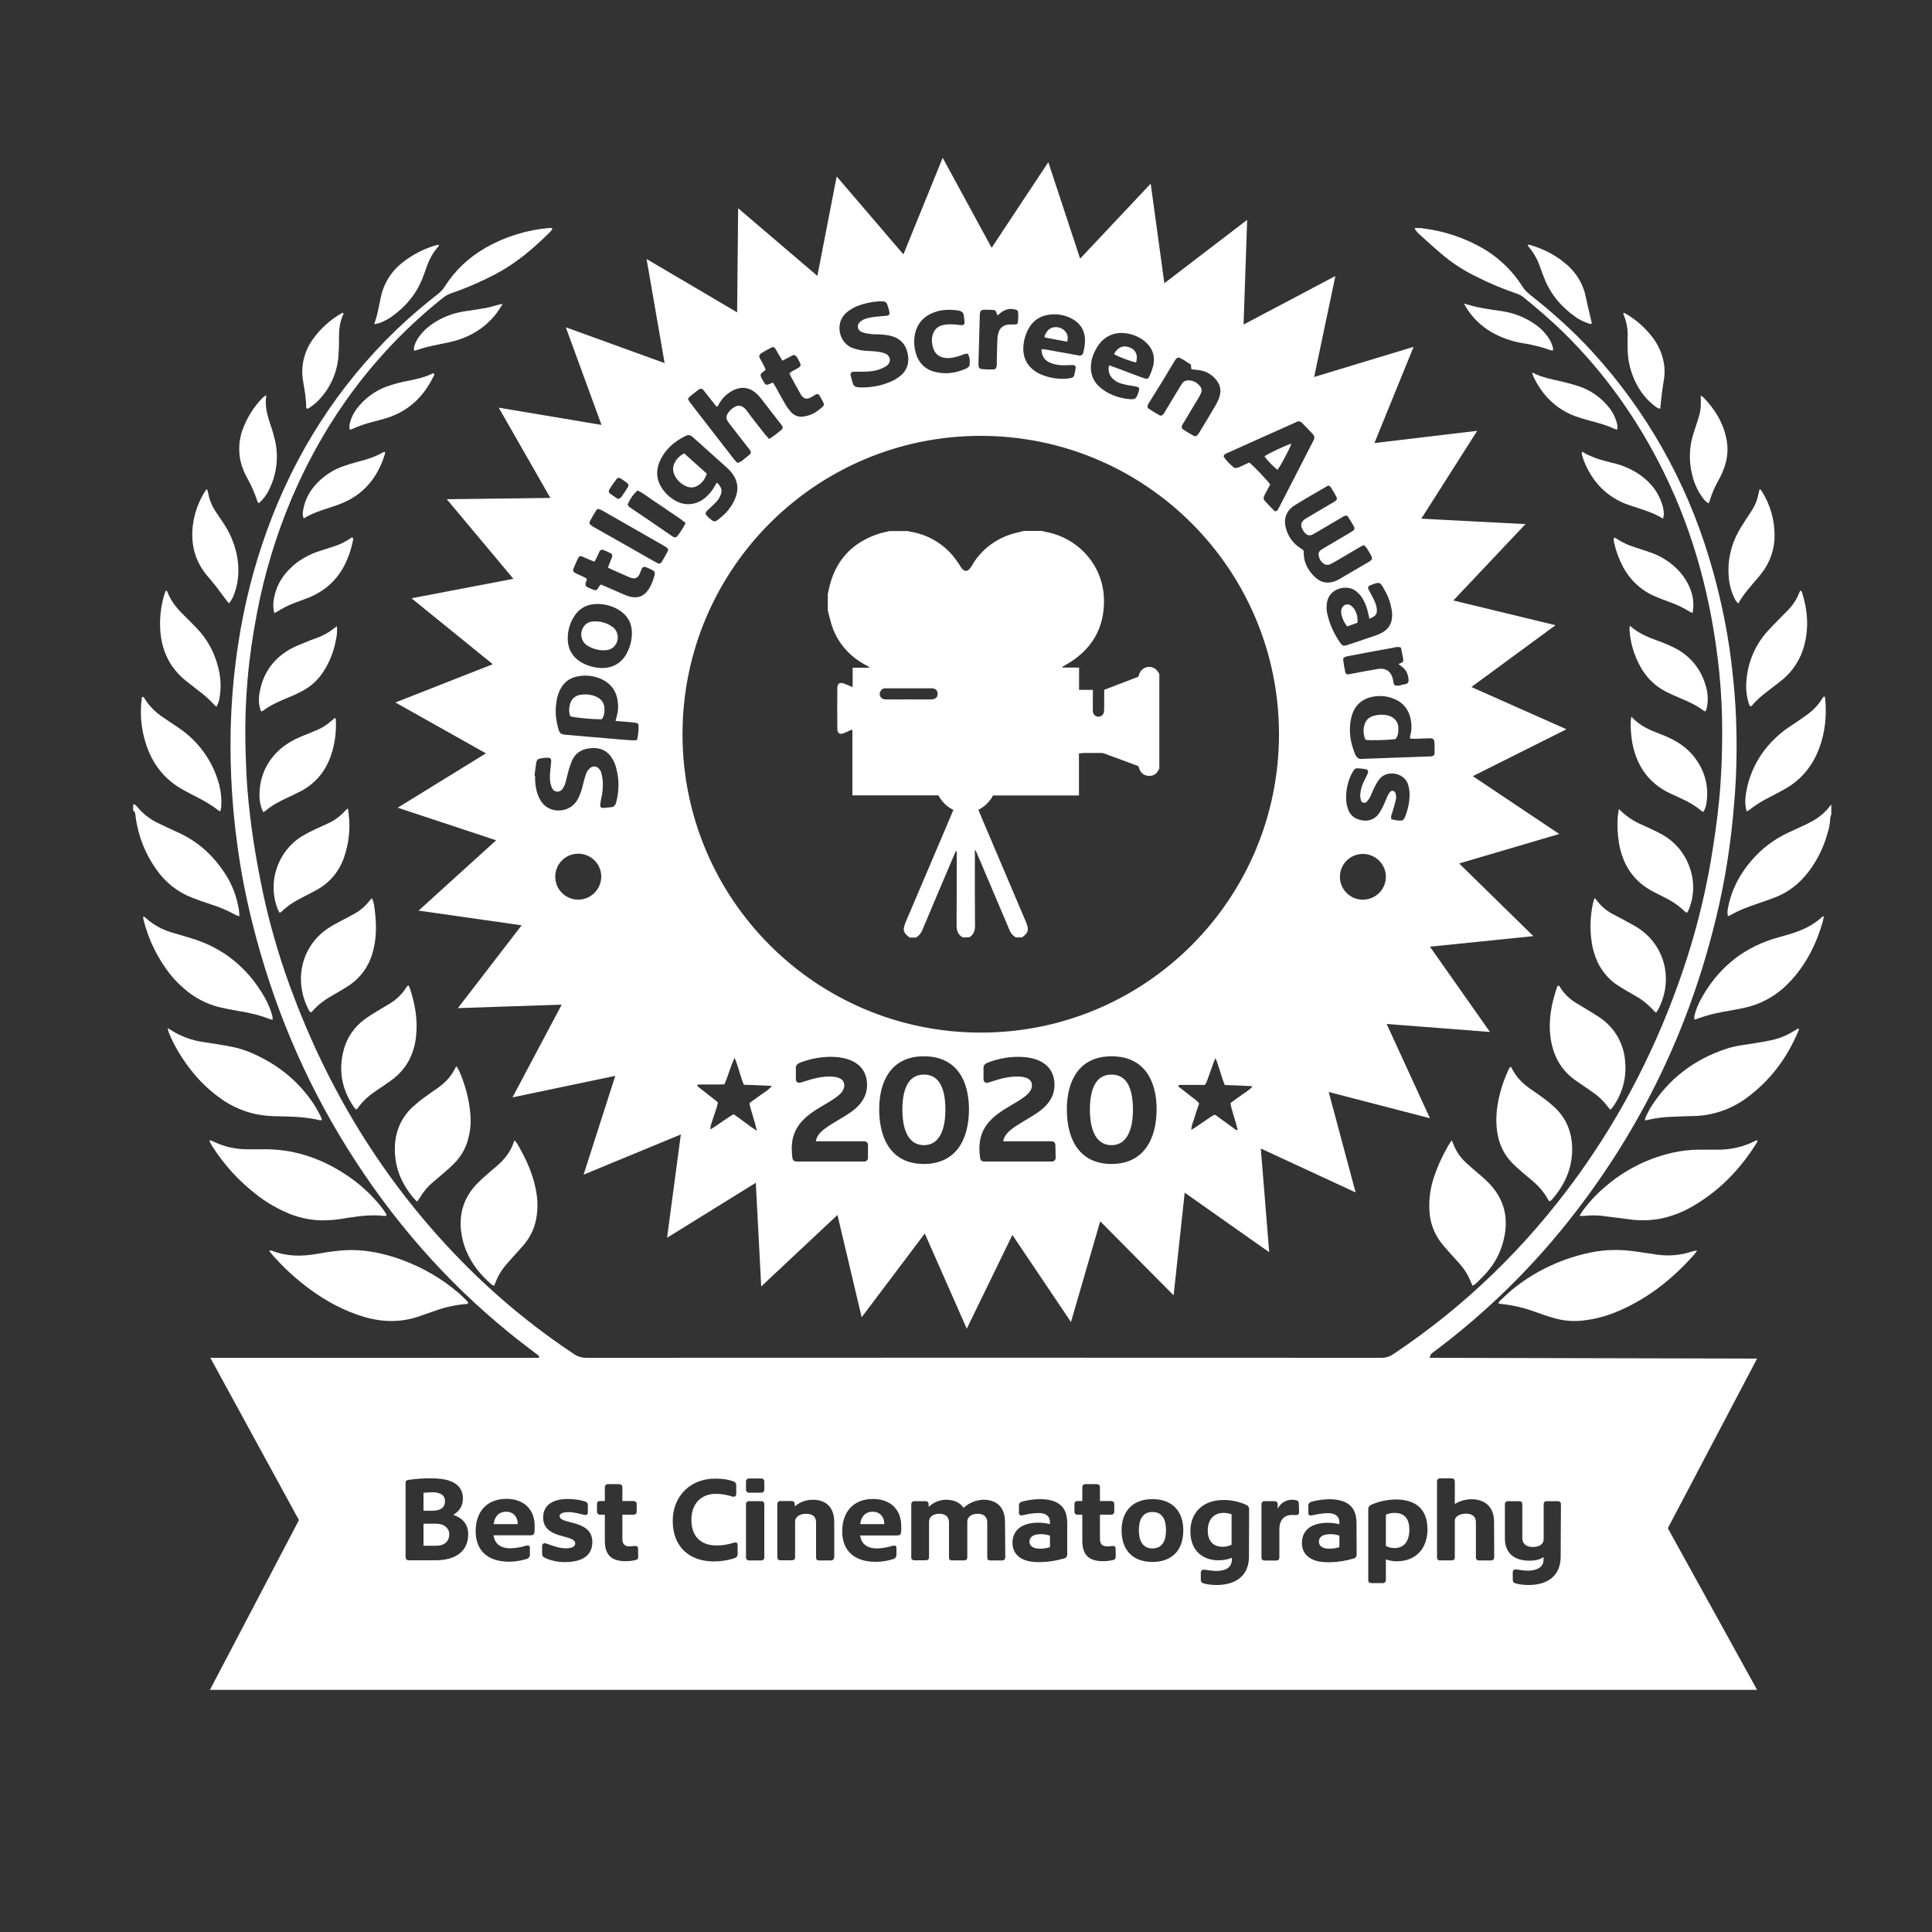 <?xml version="1.0" encoding="utf-8"?>
<!-- Generator: Adobe Illustrator 25.0.0, SVG Export Plug-In . SVG Version: 6.00 Build 0)  -->
<svg version="1.1" id="a19165cb-1815-4e27-89c3-a65c2a71b55e"
	 xmlns="http://www.w3.org/2000/svg" xmlns:xlink="http://www.w3.org/1999/xlink" x="0px" y="0px" viewBox="0 0 1500 1500"
	 style="enable-background:new 0 0 1500 1500;" xml:space="preserve">
<rect x="0" y="0" width="1500" height="1500" fill="#333333" stroke="none"/>
<style type="text/css">
	.st0{fill:#FFFFFF;}
</style>
<path class="st0" d="M1110.2,1054.2c-0.6,0,0.5-2.8,1.6-3.6c42.2-31.3,79.8-68.3,111.8-110c50.1-65.1,85.4-137.5,106-217
	c7.7-29.1,12.9-58.7,15.8-88.7c1.3-13.7,2.4-27.4,2.7-41.2c0.5-20,0-40-1.8-59.9c-1.3-13.9-2.9-27.7-5.3-41.4
	c-3.5-20.2-8.2-40.1-14.2-59.7c-17.8-59.2-48.6-113.7-90.3-159.3c-15-16.5-31.6-31.2-49.1-45c-2.1-1.7-4-3.7-5.4-6
	c-8.2-12.9-19.5-23.5-32.9-30.8c-13.3-7.3-27.9-12.1-43-14.1c-2.6-0.5-5.3-0.6-7.9-0.4c0.9,1.8,2.2,3.4,3.8,4.8
	c6.3,5.7,12.5,11.4,19,16.8c8,6.5,16.6,12,25.9,16.4c9.8,5,20,9.2,30.5,12.8c1.8,0.6,3.5,1.4,5.1,2.6c10.9,8.9,21.6,18,31.7,27.9
	c32.1,31.6,57.7,67.9,77.6,108.3c24.1,48.9,37.4,100.9,43,154.9c1.6,15.9,2.4,31.9,2.3,47.9c0,17.5-0.7,34.9-2.4,52.2
	c-1.5,15.4-3.8,30.8-6.3,46.1c-5.1,29.6-12.5,58.8-22.3,87.2c-19.4,56.7-46.2,109.5-81.3,158.1c-39.5,54.6-87,100.9-143.1,138.3
	c-2.8,1.9-6,2.9-9.4,2.8c-205.7-0.1-411.3-0.1-617,0c-3.5,0-6.9-1-9.8-3c-31.3-20.8-60.4-44.8-86.8-71.7
	c-58-59.1-100.9-127.7-130.3-205c-9.7-25.2-17.5-51.1-23.4-77.5c-3.1-14.4-5.8-28.8-8.1-43.4c-2-13.1-3.6-26.3-4.7-39.5
	c-1-12.6-1.4-25.2-1.7-37.9c-0.3-16.2,0.3-32.3,1.7-48.4c1.5-17.4,4-34.6,7.3-51.7c5.8-30.7,14.9-60.6,27-89.3
	c26.4-61.6,65.1-113.9,117.6-155.7c1.9-1.5,4-2.7,6.2-3.4c11.7-4,23-8.9,33.9-14.6c15.8-8.2,29.2-19.5,41.8-31.9
	c1.1-1,2.1-2.2,2.9-3.5c-0.3-0.4-0.4-0.6-0.5-0.6c-0.6-0.1-1.3-0.1-1.9-0.1c-17.4,1.5-34.3,6.7-49.5,15.4
	c-12.9,7.3-23.8,17.6-31.7,30.1c-1.5,2.3-3.3,4.3-5.5,5.9c-10.9,8.6-21.5,17.5-31.6,27.2c-45.9,44.2-79.2,96.4-100.9,156.2
	c-10.4,28.7-17.9,58.4-22.4,88.6c-2.7,17.2-4.4,34.6-5.3,52c-1.7,35.2,0,70.4,4.9,105.3c2.8,20.4,6.8,40.7,11.9,60.7
	c15.5,61.5,39.7,119.4,73.4,173.3c34.1,54.6,75.7,102.6,125.7,143.2c7.1,5.8,14.4,11.2,21.6,16.8c0.6,0.5,1.9,0.7,1.3,2.5
	c-4.8,0.1-255.1,0-255.1,0l68.8,126L163,1312h1201.2l-69.3-125.5l69.3-131.7C1364.2,1054.8,1111.9,1054.2,1110.2,1054.2z
	 M338.2,1211.4h-20.8c-1.2,0.1-2.3-0.7-2.5-2c0-0.2,0-0.3,0-0.5v-57.4c-0.2-1.2,0.7-2.3,1.9-2.5c0.1,0,0.1,0,0.2,0
	c6.1-0.9,12.2-1.3,18.3-1.2c16.1,0,24.1,5.4,24.1,15.7c0,5.8-2.9,10-7.5,12.6c7.6,2.6,11.6,7.7,11.6,15
	C363.6,1205,352.9,1211.4,338.2,1211.4z M414.9,1189.8c-0.3,1.6-1.1,2.2-2.8,2.2h-28.9c0.9,6.6,5.4,10.1,13.1,10.1
	c4.1-0.1,8.1-0.8,12-2c2.3-0.7,3.2,0.4,3.1,1.6v5.3c0.1,1.5-0.9,2.9-2.3,3.3c-4.5,1.4-9.1,2.2-13.8,2.2c-15.5,0-26-7.6-26-23.8
	c0-15,8.7-25,23.9-25c13,0,21.9,7.7,21.9,21C415.2,1186.4,415.1,1188.1,414.9,1189.8z M439,1212.8c-5.5,0.1-10.9-1-15.9-3.3
	c-1.4-0.7-2.2-1.4-2.2-3.3v-5.9c-0.1-1.1,0.8-2.1,2-2.2c0.3,0,0.6,0,0.9,0.2c2.8,0.7,9,3.8,15.3,3.8c4.2,0,7.5-0.9,7.5-3.7
	c0-7.6-24.9-2.8-24.9-20.3c0-9.6,7.6-14.3,19.2-14.3c4.5,0,8.9,0.6,13.2,1.9c1.4,0.3,2.4,1.6,2.3,3.1v5.5c0,1.2-0.6,2.3-2.9,1.8
	c-2.8-0.6-7.8-2.1-12-2.1c-3.9,0-7,0.9-7,3.1c0,6.8,25.4,2.3,25.4,20.2C459.8,1209,450.2,1212.7,439,1212.8L439,1212.8z
	 M495.5,1208.5c0.2,1.3-0.7,2.5-2,2.7c0,0-0.1,0-0.1,0c-2.5,0.6-5.1,0.9-7.7,0.9c-11.7,0-16.1-5.5-16.1-16V1176H466
	c-1.2,0.2-2.3-0.7-2.5-1.9c0-0.2,0-0.4,0-0.5v-5.8c0-1.6,0.8-2.4,2.5-2.4h3.6v-10.6c-0.1-1.3,0.8-2.4,2-2.5c0.2,0,0.4,0,0.5,0h8.5
	c1.7,0,2.6,0.8,2.6,2.5v10.6h8.5c1.7,0,2.6,0.8,2.6,2.4v5.8c0,1.6-0.9,2.4-2.6,2.4h-8.5v18.6c0,3.7,1.3,6,5.6,6
	c1.1,0,2.8-0.2,3.9-0.3c2.2-0.2,2.7,0.9,2.7,2.2L495.5,1208.5z M572.7,1206.5c0.1,1.5-0.9,2.8-2.3,3.2c-5.2,1.8-10.8,2.6-16.3,2.6
	c-17.5,0-31.8-10.2-31.8-31.5c0-19,13.5-32.8,32.9-32.8c6.3,0,10.6,0.8,14.1,2.1c1.5,0.4,2.5,1.8,2.3,3.3v6.6c0,1.3-0.9,2.5-3.1,1.9
	c-4.1-1.3-8.3-2.1-12.6-2.1c-11.1,0-19.1,7.2-19.1,20.2c0,14.4,9,19.9,19.4,19.9c4.6,0,9.1-0.7,13.4-2.1c2.3-0.7,3.1,0.3,3.1,1.6
	V1206.5z M593.4,1209c0.2,1.2-0.7,2.3-1.9,2.5c-0.2,0-0.4,0-0.6,0h-9.2c-1.2,0.2-2.3-0.7-2.5-1.9c0-0.2,0-0.4,0-0.6v-41
	c-0.2-1.2,0.7-2.3,1.9-2.5c0.2,0,0.4,0,0.6,0h9.2c1.2-0.2,2.3,0.7,2.5,1.9c0,0.2,0,0.4,0,0.6L593.4,1209z M593.4,1156.4
	c0.2,1.2-0.7,2.3-1.9,2.5c-0.2,0-0.4,0-0.6,0h-9.2c-1.2,0.2-2.3-0.7-2.5-1.9c0-0.2,0-0.4,0-0.6v-6c-0.2-1.2,0.7-2.3,1.9-2.5
	c0.2,0,0.4,0,0.6,0h9.2c1.2-0.2,2.3,0.7,2.5,1.9c0,0.2,0,0.4,0,0.6L593.4,1156.4z M647.6,1209c0.1,1.3-0.8,2.4-2,2.5
	c-0.2,0-0.4,0-0.6,0h-9.1c-1.7,0-2.3-0.8-2.3-2.5v-27c0-4.8-3.1-6.7-7.8-6.7s-8.5,2.3-8.5,6.1v27.5c0,1.6-0.8,2.5-2.6,2.5h-8.7
	c-1.2,0.2-2.3-0.7-2.5-1.9c0-0.2,0-0.4,0-0.6v-41c-0.1-1.2,0.7-2.3,2-2.5c0.2,0,0.3,0,0.5,0h8.5c1.2-0.1,2.4,0.7,2.5,2
	c0,0.2,0,0.3,0,0.5v1.7c3.9-3.4,8.9-5.2,14.1-5.2c9.4,0,16.6,5.1,16.6,17.4V1209z M699.6,1189.9c-0.3,1.6-1.1,2.2-2.8,2.2h-29
	c0.9,6.6,5.4,10.1,13.1,10.1c4.1-0.1,8.1-0.8,12-2c2.3-0.7,3.2,0.4,3.1,1.6v5.3c0.1,1.5-0.9,2.9-2.3,3.3c-4.5,1.4-9.1,2.2-13.8,2.2
	c-15.5,0-26-7.6-26-23.8c0-15,8.7-25,23.9-25c13,0,21.9,7.7,21.9,21C699.8,1186.4,699.8,1188.1,699.6,1189.9L699.6,1189.9z
	 M780.5,1209c0.1,1.3-0.8,2.4-2,2.5c-0.2,0-0.4,0-0.6,0h-9.1c-1.7,0-2.3-0.8-2.3-2.5v-27c0-4.6-3-6.7-7.5-6.7s-7.8,2.2-8,5.9v27.8
	c0.1,1.3-0.8,2.4-2,2.5c-0.2,0-0.4,0-0.6,0h-9.3c-1.7,0-2.3-0.8-2.3-2.5v-27c0-4.5-3-6.7-7.5-6.7c-4.6,0-8,2.3-8,6.1v27.5
	c0,1.6-0.8,2.5-2.6,2.5H710c-1.2,0.2-2.3-0.7-2.5-1.9c0-0.2,0-0.4,0-0.6V1168c-0.1-1.2,0.7-2.3,2-2.5c0.2,0,0.3,0,0.5,0h8.5
	c1.2-0.1,2.3,0.7,2.5,2c0,0.2,0,0.3,0,0.5v2c3.6-3.5,8.4-5.5,13.4-5.6c6,0,10.9,2,13.7,6.3c4.2-3.9,9.8-6.2,15.6-6.3
	c9.4,0,16.6,5.1,16.6,17.4L780.5,1209z M828.6,1206.9c0,1.6-1.1,2.9-2.6,3.1c-5.8,1.7-11.8,2.7-17.8,2.8h-2.4
	c-13.2,0-19.7-6.2-19.7-14.9c0-10.2,7.7-15.7,20-15.7c3.1,0,6.1,0.4,9.1,1.1v-1.5c0-4.4-2.9-7.1-8.9-7.1c-4.1,0.1-8.1,0.7-12.1,1.7
	c-2.3,0.5-3.2-0.5-3.1-1.9v-5.5c-0.1-1.5,0.9-2.8,2.3-3.1c4.5-1.3,9.2-1.9,13.9-2c8,0,13.5,2,16.7,5.2s4.7,7.4,4.6,15L828.6,1206.9z
	 M866.2,1208.5c0.2,1.3-0.7,2.5-2,2.7c0,0-0.1,0-0.1,0c-2.5,0.6-5.1,0.9-7.7,0.9c-11.7,0-16.1-5.5-16.1-16V1176h-3.6
	c-1.2,0.2-2.3-0.7-2.5-1.9c0-0.2,0-0.4,0-0.5v-5.8c0-1.6,0.8-2.4,2.5-2.4h3.6v-10.6c-0.1-1.3,0.8-2.4,2-2.5c0.2,0,0.4,0,0.6,0h8.5
	c1.7,0,2.6,0.8,2.6,2.5v10.6h8.5c1.7,0,2.6,0.8,2.6,2.4v5.8c0,1.6-0.9,2.4-2.6,2.4H854v18.6c0,3.7,1.3,6,5.6,6
	c1.2,0,2.8-0.2,3.9-0.3c2.2-0.2,2.7,0.9,2.7,2.2L866.2,1208.5z M894.8,1212.7c-14.6,0-24-8.4-24-24.7c0-14.5,8.5-24.1,24-24.1
	s23.9,9.6,23.9,24.1C918.7,1204.3,909.4,1212.6,894.8,1212.7L894.8,1212.7z M969.7,1208.4c0,15.2-10.4,22.2-25.3,22.2
	c-3.3,0-6.5-0.4-9.7-1.2c-1.8-0.5-2.4-1.3-2.4-2.9v-5.4c0-1.6,0.9-2.6,2.8-2.4c2.9,0.5,5.9,0.8,8.8,1c6.8,0,12.5-2,12.5-8.9v-1.4
	c-2.9,1.5-7.2,2-10.5,2c-11.4,0-21.7-6.8-21.7-22.5c0-14.6,9.9-24.3,25.5-24.3c6.1-0.1,12.1,1.2,17.7,3.7c1.5,0.5,2.5,2,2.4,3.6
	L969.7,1208.4z M1008.6,1174.2c0,1.7-1.2,2.1-2.5,2.1c-0.6,0-1.8-0.1-3-0.1c-6.8,0-9.8,5-9.8,10.8v22.1c0,1.7-0.8,2.5-2.6,2.5H982
	c-1.7,0-2.6-0.8-2.6-2.5v-41c-0.2-1.2,0.7-2.4,1.9-2.6c0.2,0,0.4,0,0.5,0h7.7c1.3-0.1,2.4,0.8,2.5,2c0,0.2,0,0.4,0,0.6v3.3
	c2-4.2,6.2-6.9,10.8-7c1.2-0.1,2.5,0.1,3.7,0.4c1.2,0.4,1.9,0.9,1.9,2.6L1008.6,1174.2z M1053.3,1206.9c0.1,1.6-1,2.9-2.6,3.2
	c-5.8,1.7-11.8,2.7-17.8,2.8h-2.4c-13.2,0-19.7-6.2-19.7-14.9c0-10.2,7.7-15.7,20-15.7c3.1,0,6.1,0.4,9.1,1.1v-1.5
	c0-4.4-2.9-7.1-8.9-7.1c-4.1,0.1-8.1,0.7-12.1,1.7c-2.3,0.5-3.2-0.5-3.1-1.9v-5.5c-0.1-1.5,0.9-2.8,2.3-3.1c4.5-1.3,9.2-1.9,13.9-2
	c8,0,13.4,2,16.6,5.2s4.7,7.4,4.6,15L1053.3,1206.9z M1084.5,1212.2c-2.9,0-5.7-0.5-8.5-1.5v15.9c0.1,1.3-0.8,2.4-2.1,2.5
	c-0.2,0-0.3,0-0.5,0h-8.7c-1.6,0-2.4-0.8-2.4-2.5v-54.9c0-2,1.2-2.8,2.5-3.5c6-2.6,12.4-3.9,18.9-4c15.1,0,24.6,7.1,24.6,23.3
	C1108.2,1202,1099.6,1212.1,1084.5,1212.2L1084.5,1212.2z M1160.1,1209c0.1,1.2-0.7,2.4-2,2.5c-0.2,0-0.3,0-0.5,0h-9.2
	c-1.2,0.2-2.3-0.7-2.5-1.9c0-0.2,0-0.4,0-0.6v-27.1c0-4.8-3.3-6.7-7.8-6.7s-8.6,2.1-8.6,5.4v28.4c0.2,1.2-0.7,2.3-1.9,2.5
	c-0.2,0-0.4,0-0.6,0h-8.8c-1.2,0.2-2.3-0.6-2.5-1.8c0-0.2,0-0.4,0-0.7v-58.7c-0.1-1.2,0.7-2.3,2-2.5c0.2,0,0.3,0,0.5,0h8.8
	c1.2-0.2,2.3,0.7,2.5,1.9c0,0.2,0,0.4,0,0.6v17.4c3.9-2.4,8.3-3.6,12.8-3.7c10,0,17.7,5.3,17.7,17.8L1160.1,1209z M1211.7,1208.4
	c0,15.2-10.2,22.2-25.1,22.2c-3.3,0-6.5-0.4-9.7-1.2c-1.8-0.5-2.4-1.3-2.4-2.9v-5.6c0-1.6,0.9-2.6,2.8-2.4c2.8,0.5,5.6,0.8,8.5,1
	c6.2,0,12.6-2,12.6-8.5v-2.1c-2.7,1.9-6.1,2.8-11.2,2.8c-12.6,0-18.8-7-18.8-17v-26.8c0-1.6,0.9-2.4,2.6-2.4h8.3
	c1.7,0,2.6,0.8,2.6,2.4v26.1c0,3.7,2.2,7.1,8.1,7.1s8.5-2.8,8.5-6v-27.2c0-1.6,0.8-2.4,2.6-2.4h8.2c1.6,0,2.6,0.8,2.6,2.4
	L1211.7,1208.4z"/>
<path class="st0" d="M1263.7,262.1c-0.1,3.3-0.1,6.7,0,10c0.3,9.8,3,19.3,7.8,27.8c3.2,5.7,7.5,10.8,12.7,14.9
	c1.3,1,2.6,2.3,4.8,2.5c0.5-4.8,0.9-9.2,1.5-13.6c0.4-3.3,1-6.6,1.5-9.9c0.5-3.8,0.5-7.7-0.1-11.4c-1.3-8.1-4.8-15.6-10-21.9
	c-5.7-7.1-12.7-13.1-20.7-17.5c-0.2-0.1-0.5,0.1-0.9,0.2c0.1,0.4,0.2,0.9,0.3,1.3C1263,250,1264,256.1,1263.7,262.1z"/>
<path class="st0" d="M1195.8,207.6c1,2.9,2.1,5.7,3.2,8.5c5,12.6,13.4,22.4,24.4,30.1c3,2.1,6.4,3.7,9.9,4.9
	c0.8,0.3,1.8,0.7,2.6-0.1c-1.2-5-2.4-10-3.5-14.9c-0.5-2.2-0.9-4.4-1.4-6.6c-2-8.8-6.7-16.8-13.3-22.9c-8.6-8-18.8-13.2-30-16.5
	c-0.6-0.1-1.1-0.1-1.7,0c0.3,0.6,0.6,1.2,1,1.7C1190.9,196.4,1193.9,201.8,1195.8,207.6z"/>
<path class="st0" d="M894.8,1173.9c-7.7,0-10.6,6-10.6,14.2s3.1,14.1,10.6,14.1s10.5-5.9,10.5-14.1S902.5,1173.9,894.8,1173.9z"/>
<path class="st0" d="M799.3,1197c0,3.2,2.7,5.4,8,5.4c2.7,0,5.4-0.4,7.9-1.2v-8.9c-2.2-0.8-4.5-1.2-6.8-1.2
	C801.6,1191.1,799.3,1193.7,799.3,1197z"/>
<path class="st0" d="M1082.6,1174.6c-2.3,0-4.5,0.5-6.6,1.4v24.3c2.1,1.1,4.4,1.7,6.7,1.6c7.9,0,11.5-5.9,11.5-14.2
	C1094.2,1177.8,1089.3,1174.6,1082.6,1174.6z"/>
<path class="st0" d="M1356,527.8c-0.7,6.2-0.1,12.5,1.8,18.5c0.3,0.8,0.4,1.9,1.9,2.1c5.9-7.3,13.8-12.5,21.2-18.3
	c1.2-1,2.5-2,3.7-3c7.8-6.7,13.4-15.6,16.1-25.6c3.8-14,2.8-27.8-1.6-41.5c-0.2-0.5-0.5-1-0.8-1.5c-0.4,0.2-0.6,0.2-0.7,0.3
	c-0.2,0.4-0.5,0.8-0.6,1.3c-2,5.1-5,9.7-8.8,13.6c-2,2.1-4.1,4.1-6,6.1c-3.8,3.9-7.7,7.7-11.2,11.8
	C1362.3,501.8,1357.1,514.5,1356,527.8z"/>
<path class="st0" d="M1385.2,567.2c-14.9,11.6-24.9,26.4-28.9,44.9c-1.2,5.8-2,11.6-0.2,17.9c0.6-0.3,1.2-0.6,1.7-0.9
	c4.9-3.9,10.2-7.2,15.8-10c4-2.1,7.9-4.1,11.8-6.3c13-7.2,21.8-18,27-31.8c4.7-12.5,5.9-25.4,4.7-38.6c-0.1-0.6-0.3-1.1-0.5-1.6
	c-0.4,0.1-0.7,0-0.7,0.1c-0.5,0.6-1,1.2-1.4,1.9c-2.9,4.6-6.7,8.6-11.1,11.8c-3,2.2-6,4.2-9,6.3S1388,565,1385.2,567.2z"/>
<path class="st0" d="M1347.6,466.3c0.6,0.8,1.3,1.6,2,2.3c4.4-8,10.4-14.2,15.9-20.8c0.8-1,1.6-2,2.4-3c6.5-8.4,10-18.8,9.9-29.4
	c-0.1-11.9-3.4-23.5-9.7-33.6c-0.5-0.8-1.1-1.5-1.8-2.2c-0.4,1-0.7,2-0.9,3.1c-0.7,4.4-2.3,8.7-4.6,12.5c-1.6,2.7-3.5,5.3-5.2,8
	c-2,3.2-4.2,6.4-6,9.8c-5.9,10.7-8.5,22.9-7.4,35.1C1342.7,454.5,1344.5,460.7,1347.6,466.3z"/>
<path class="st0" d="M1024,1197c0,3.2,2.7,5.4,8,5.4c2.7,0,5.4-0.4,7.9-1.2v-8.9c-2.2-0.8-4.5-1.2-6.8-1.2
	C1026.3,1191.1,1024,1193.7,1024,1197z"/>
<path class="st0" d="M677.6,1173.7c-6.3,0-9.2,4.5-9.7,9.6h18.7C686.6,1177.8,683.2,1173.7,677.6,1173.7z"/>
<path class="st0" d="M1321.9,386.4c1.2,1.8,2.7,3.3,4.6,4.4c0.4-0.7,0.7-1.5,1-2.3c1.6-5.2,3.7-10.2,6.4-15c1.1-2.1,2.3-4.2,3.2-6.4
	c3.6-8.1,5.1-16.4,3.5-25.2c-2.4-13.4-9.2-24.4-18.6-33.9c-0.5-0.3-1-0.6-1.6-0.7c0.4,9.7,0,12.5-3.2,21.9c-0.8,2.4-1.6,4.9-2.4,7.3
	c-3.2,10.1-3.7,20.9-1.2,31.2C1315,374.4,1317.8,380.8,1321.9,386.4z"/>
<path class="st0" d="M937.7,1188.2c0,8.2,4.2,12.7,11.4,12.7c2.5,0.1,4.9-0.5,7.1-1.6v-23.6c-2.1-0.8-4.2-1.1-6.4-1.1
	C942.1,1174.7,937.7,1180.2,937.7,1188.2z"/>
<path class="st0" d="M167.6,455.1c2.9,3.8,5.7,7.7,8.6,11.5c0.4,0.6,1,1.1,1.6,1.8c2-2.4,3.5-5.2,4.4-8.2
	c3.6-10.2,3.6-20.6,1.3-31.1c-2-8.4-5.5-16.4-10.4-23.5c-1.9-2.9-4-5.8-5.9-8.8c-2.7-4.1-4.6-8.8-5.5-13.7c-0.2-1-0.6-2-1-3.5
	c-0.6,0.7-1.2,1.4-1.7,2.2c-5,8-8.2,17-9.3,26.4c-1.7,14.7,1.8,27.9,11.5,39.2C163.3,450,165.6,452.5,167.6,455.1z"/>
<path class="st0" d="M144.6,528.8c2.9,2.3,5.8,4.5,8.7,6.8c4.8,3.5,9.2,7.4,13.2,11.8c0.5,0.5,1,0.9,1.6,1.3
	c1.3-2.4,2.2-5.1,2.5-7.8c1.3-8.1,0.7-16.3-1.6-24.2c-2.8-10.7-8.3-20.6-15.9-28.6c-3.6-3.8-7.4-7.5-11.1-11.2
	c-5.1-5.1-9.6-10.6-12.1-17.6c-0.1-0.3-0.7-0.5-1.1-0.8c-0.3,0.5-0.5,1-0.6,1.4c-0.3,0.8-0.5,1.5-0.8,2.3c-2.5,8.6-3.5,17.6-3,26.5
	C125.3,504.9,131.7,518.5,144.6,528.8z"/>
<path class="st0" d="M142.9,613.6c1.4,0.8,2.8,1.5,4.2,2.3c8,4,15.9,8.1,23,13.7c0.2,0.1,0.4,0.2,0.6,0.2c0.4-0.3,0.5-0.4,0.6-0.5
	c0.2-0.8,0.3-1.6,0.4-2.3c0.9-10.1-1.4-19.7-5.4-28.9c-5.9-13.4-15.4-24.8-27.6-33c-4.1-2.8-8.2-5.5-12.3-8.3
	c-5.8-3.8-10.7-8.8-14.3-14.7c-0.4-0.7-0.7-1.4-1.9-0.9c-1.7,11.7-0.8,23.7,2.7,35C117.8,592.6,127.5,605.4,142.9,613.6z"/>
<path class="st0" d="M237.7,316.4c0,0.2,0.3,0.5,0.6,1c0.6-0.1,1.1-0.3,1.6-0.6c1.9-1.2,3.6-2.5,5.3-4c10-9.2,16.2-21.8,17.5-35.3
	c0.4-5.1,0.6-10.2,0.5-15.3c0-6,0.5-11.8,3-17.3c0.2-0.6,0.4-1.2,0.5-1.8c-0.5-0.1-0.9-0.2-1.1-0.1c-9.1,5.1-16.9,12.2-22.9,20.7
	c-6.8,9.5-9.4,21.3-7.3,32.8C236.5,303,237.8,309.6,237.7,316.4z"/>
<path class="st0" d="M148.7,696.8c4.9,1.9,9.9,3.7,14.9,5.3c6.9,2.1,13.5,5,19.8,8.5c0.8,0.3,1.7,0.6,2.5,0.8
	c-0.2-2.2-0.2-3.9-0.5-5.6c-1.6-9.6-5.1-18.9-10.4-27.1c-9.1-14.2-21-25.2-36.4-32.2c-5.4-2.5-10.7-4.9-16-7.5
	c-6.2-3-11.7-7.3-16.1-12.6c-0.5-0.6-1-1.2-1.7-1.7c-0.3-0.2-0.9-0.1-1.4-0.1v4.8c1.9,1,1.6,3,1.9,4.7c1.9,15,7.6,29.2,16.4,41.4
	C128.4,685,137.8,692.5,148.7,696.8z"/>
<path class="st0" d="M191.9,371.1c3.3,5.8,6,12,8,18.4c0.1,0.4,0.6,0.7,1.1,1.2c3.4-3,6.1-6.6,8-10.7c5.6-11.3,7.3-24.1,4.9-36.4
	c-1.1-5-2.5-9.9-4.2-14.7c-2.3-7-4.3-14.1-2.9-22.2c-0.9,0.6-1.8,1.2-2.7,1.9c-7.1,7.2-12.5,15.9-15.9,25.4
	c-2.8,7.9-3.2,16.4-1.3,24.6C188,363,189.7,367.2,191.9,371.1z"/>
<path class="st0" d="M304.3,245.7c10.8-7.7,19-17.5,23.8-29.9c1-2.5,1.9-5.1,2.8-7.6c2.1-6.1,4.9-11.8,9.3-16.6
	c0.3-0.5,0.6-1,0.8-1.5c-0.6,0-1.3,0-1.9,0.1c-9.7,2.8-18.8,7.4-26.7,13.7c-8.8,6.9-14.8,16.7-16.9,27.6c-1.4,6.6-2.4,13.2-5,20.2
	c1.9-0.4,3-0.5,4.1-0.9C298,249.6,301.3,247.8,304.3,245.7z"/>
<path class="st0" d="M393,1173.7c-6.3,0-9.2,4.5-9.7,9.6H402C402,1177.8,398.6,1173.7,393,1173.7z"/>
<path class="st0" d="M338.9,1183h-10.1v17.1h9.9c6.9,0,10.1-4,10.1-8.8C348.9,1186.7,345,1183,338.9,1183z"/>
<path class="st0" d="M262.6,971.1c-5.7,0.6-11.4,1.5-17.1,2.5c-11.6,2-22.9,1.9-34-2.4c-0.7-0.2-1.4-0.4-2.2-0.5
	c0.1,0.7,0.1,0.9,0.1,1c0.5,0.6,1,1.3,1.5,1.9c8.9,10.3,19,19.5,30,27.6c12.8,9.3,26.5,16.7,41.7,21.2c14.9,4.4,29.6,4.5,44.3-0.9
	c3.3-1.2,6.6-2.3,10-3.5c8.1-3,16.6-4.9,25.2-5.6c0.6,0,1.3,0,1.4-1.2c-0.5-0.6-1.1-1.3-1.8-2c-2.1-2-4.1-4.1-6.3-5.9
	c-12.7-10.8-27.3-19.2-42.9-25C296.4,972.4,279.9,969.2,262.6,971.1z"/>
<path class="st0" d="M345.5,1165.5c0-4.4-3.2-6.9-9.8-6.9c-2.3,0-4.6,0.2-6.9,0.4v13.9h7C342.9,1172.9,345.5,1169.8,345.5,1165.5z"
	/>
<path class="st0" d="M199,865.1c5.8,1.1,11.7,1.6,17.6,1.6c10.7,0.2,21.4,0.5,31.9,3.1c0.5,0,1-0.1,1.5-0.3
	c-0.4-1.2-0.9-2.5-1.5-3.7c-1.5-2.8-3-5.7-4.7-8.3c-12.5-19-29.7-32.3-50.7-40.9c-4.3-1.7-8.7-3-13.3-3.9
	c-7.4-1.5-14.8-2.5-22.2-3.7c-8.9-1.3-17.4-4.4-24.9-9.3c-0.6-0.4-1.4-0.8-2.6-1.5c0.3,1.2,0.6,2.4,1,3.6
	c4.2,10.2,9.9,19.7,16.7,28.4c7.5,9.8,16.6,18.2,26.9,25C182.2,859.9,190.4,863.3,199,865.1z"/>
<path class="st0" d="M198.6,927.1c6.9,5.5,14.4,10,22.5,13.7c9,4.2,18.8,6.5,28.7,6.7c6.4,0,12.8-0.6,19.1-1.8
	c9.6-1.5,19.3-2.8,29.1-1.7c0.7,0.1,1.6,0.4,2.2-0.9c-1.5-2.5-3.2-4.9-5.1-7.2c-7.6-9.3-16.6-17.4-26.7-24
	c-19.7-13-41.2-20.1-65-19.6c-3.8,0.1-7.7,0-11.5,0c-9,0-17.9-2-26-5.9c-0.8-0.4-1.7-0.7-3-1.3c0,1-0.1,1.3,0,1.5
	c0.6,1.1,1.2,2.2,1.9,3.3C173.9,904.3,185.4,916.8,198.6,927.1z"/>
<path class="st0" d="M143.8,768.3c7.7,6.6,16.8,11.3,26.6,13.7c4.8,1.1,9.7,2.1,14.6,2.9c8.2,1.4,16.3,3.1,24.1,6.2
	c0.7,0.3,1.5,0.4,2.6,0.7c0-1-0.1-2-0.3-3c-1.3-5.1-3.4-10-6-14.6c-13-22.6-31.7-38.1-56.8-45.7c-5.4-1.6-10.7-3.2-16.1-4.8
	c-7.1-2.2-13.6-5.8-19.1-10.8c-0.6-0.5-1.2-0.9-1.9-1.4c-0.2,0.3-0.3,0.5-0.3,0.6c0,0.8,0.1,1.6,0.3,2.3
	c3.8,15.2,10.8,29.5,20.5,41.9C135.5,760.7,139.5,764.7,143.8,768.3z"/>
<path class="st0" d="M1270.1,366.6c-5.1-3-10.6-5.3-16.3-6.8c-0.6-0.2-1.2-0.3-1.9-0.4c-8-2-16-4.1-23.5-8.7c-0.2,1-0.4,1.3-0.3,1.6
	c0.4,1.6,0.8,3.1,1.3,4.6c6.6,17.2,18.1,29.4,35.8,35.4c8.7,3,17.7,5.2,26,10.4c0.3-1.2,0.5-2.3,0.6-3.5c-0.1-3.2-0.7-6.3-1.9-9.3
	C1286.2,379.6,1279.2,372.2,1270.1,366.6z"/>
<path class="st0" d="M1247.8,314.7c-5.7-6.6-12.9-11.6-21.1-14.5c-4.5-1.5-9.1-2.8-13.8-3.9c-7.6-1.8-15.4-3-23.3-7.1
	c0.2,0.9,0.4,1.8,0.7,2.7c6.8,14.5,17.2,25.3,32.3,31.1c4.2,1.5,8.5,2.8,12.8,3.9c6.2,1.7,12.3,3.3,18.1,6.1
	c0.6,0.2,1.3,0.4,1.9,0.6c0.5-1.6,0.5-3.3,0-4.8C1254.1,323.6,1251.5,318.7,1247.8,314.7z"/>
<path class="st0" d="M1302.7,442.4c-6.1-6.2-13.5-10.9-21.7-13.6c-3.8-1.3-7.6-2.5-11.4-3.8c-5.2-1.5-10.2-3.9-14.7-6.9
	c-0.6-0.3-1.2-0.6-1.8-0.8c-0.3,1.7-0.2,3.4,0.3,5c1.4,5.8,3.4,11.3,6.1,16.6c5.2,10.4,13.7,18.8,24.3,23.6
	c3.8,1.7,7.7,3.2,11.6,4.6c5.9,2,11.5,4.7,16.8,8c0.6,0.3,1.3,0.6,1.9,0.8c1.1-5.5,0.7-11.2-1-16.5
	C1311,453.1,1307.4,447.2,1302.7,442.4z"/>
<path class="st0" d="M1202.2,262.2c-3-4.4-6.8-8.1-11.2-11c-7.4-5-15.9-8.3-24.8-9.6c-6-0.9-12-1.7-18-2.9c-3.6-0.7-7-1.8-11.6-3
	c1.4,2.3,2.3,4,3.4,5.6c5.5,7.9,12.9,14.2,21.6,18.5c6.6,3.3,13.6,5.5,20.9,6.7c7.3,1.1,14.4,2.9,21.3,5.4c0.6,0.1,1.3,0.2,1.9,0.2
	c0.1-0.7,0.1-1.4,0-2.1C1205,267.2,1203.8,264.6,1202.2,262.2z"/>
<path class="st0" d="M1324.4,532.7c-3.4-12.7-12-23.4-23.7-29.4c-4.6-2.3-9.3-4.3-14.1-6c-7.4-2.7-14.6-5.6-21.2-11.5
	c-0.1,0.9-0.2,1.8-0.3,2.7c0.6,10.4,3.6,20.5,8.8,29.6c4.5,8.2,11.4,14.8,19.7,19c4,2,8.1,3.8,12.2,5.5c5.9,2.5,11.7,5.2,16.8,9.1
	c0.5,0.3,1,0.5,1.5,0.6c0.3-0.5,0.6-1.1,0.8-1.7C1326.4,544.7,1326.2,538.5,1324.4,532.7z"/>
<path class="st0" d="M1307.9,707.5c0.5,0.5,1,1.3,2.2,0.8c0.3-0.5,0.6-1,0.8-1.5c4.5-10.5,4.9-22.4,1-33.2
	c-3.7-10.9-11.3-20-21.3-25.6c-2.6-1.5-5.4-2.8-8.1-4.1c-2.6-1.2-5.2-2.4-7.8-3.6c-6.7-2.8-12.7-7-17.8-12.2c-0.3,2-0.7,4-0.9,6.1
	c-0.5,6.9-0.1,13.8,1,20.5c2.9,16.9,11.4,29.9,27,37.8c3.7,1.9,7.4,3.8,11.1,5.7C1299.8,700.7,1304.1,703.8,1307.9,707.5z"/>
<path class="st0" d="M1322.6,630.3c1.3-2.4,2.2-5,2.4-7.7c1.6-10.9-0.9-21.9-6.9-31.1c-5.4-8.5-13-14.4-22-18.6
	c-3.6-1.7-7.4-3.1-11.1-4.6c-6.6-2.6-12.8-5.8-18.4-11.9c-0.2,1.9-0.5,2.8-0.5,3.7c-0.2,5.8,0.3,11.5,1.3,17.2
	c3.5,17.5,12.7,30.8,29.1,38.6c2.6,1.2,5.2,2.4,7.8,3.6c6,2.7,11.7,5.8,16.7,10.1C1321.6,630,1322.1,630.2,1322.6,630.3z"/>
<path class="st0" d="M1163.2,1011.8c0.5,0.2,1,0.4,1.6,0.5c9.2,0.9,18.3,3,27,6.2c4.8,1.7,9.6,3.4,14.5,4.8c7.2,2.1,14.8,2.8,22.3,2
	c9.9-1.1,19.5-3.6,28.6-7.7c23.2-10,42.3-25.5,58.8-44.3c0.6-0.8,1.1-1.7,1.6-2.5c-1.7,0.4-2.7,0.5-3.7,0.8
	c-8.8,3-18.2,3.8-27.4,2.5c-5.7-0.9-11.4-1.7-17-2.5c-11.6-1.7-23.3-1.5-34.8,0.9c-21.2,4.4-41.1,13.5-58.2,26.8
	c-4.2,3.2-7.9,6.9-11.8,10.5C1164.2,1010.4,1163.7,1011.1,1163.2,1011.8z"/>
<path class="st0" d="M300.2,300.1c-9.2,3.4-17.3,9.4-23.2,17.2c-2.4,3.2-4.2,6.8-5.2,10.7c-0.5,1.8-0.9,3.6-0.1,5.6
	c0.5-0.1,1-0.2,1.5-0.4c5.4-2.5,11-4.4,16.7-5.8c4-1.1,8-2,12-3.4c16-5.5,27.1-16.4,34.5-31.4c0.4-0.8,1.2-1.6,0.5-2.6
	c-0.3,0-0.7-0.2-0.9-0.1c-5.8,2.9-12,4.3-18.3,5.6C311.8,296.5,305.9,298.1,300.2,300.1z"/>
<path class="st0" d="M1405.6,638.3c-2.4,1.3-4.8,2.5-7.3,3.6c-3.5,1.6-7,3.2-10.4,4.8c-10.6,5-20,12.1-27.7,21
	c-9.3,10.7-15.8,22.8-18.5,36.8c-0.6,2.2-0.6,4.5-0.2,6.8c0.7-0.2,1.3-0.4,1.9-0.7c6.6-3.9,13.8-6.5,21.1-9c4.7-1.6,9.4-3.2,14-5
	c10.5-4.1,19-11,25.8-20c6.6-8.7,11.4-18.5,14.4-29c1.3-3.9,2.1-8,2.3-12.2c0.1-1.1,0.4-2.2,0.8-3.2v-7.7
	C1417.6,630.4,1412.1,635.1,1405.6,638.3z"/>
<path class="st0" d="M1393.1,800.3c-4.7,3-9.9,5.3-15.3,6.7c-4.8,1.2-9.7,2-14.6,2.8c-7.7,1.3-15.5,2-23,4.5
	c-25,8.3-44.8,23.4-58.8,45.8c-1.4,2.5-2.7,5-3.9,7.7c-0.2,0.7-0.3,1.4-0.4,2.1c1.2-0.2,1.9-0.3,2.6-0.5c5.8-1.3,11.6-2.1,17.6-2.3
	c5.6-0.2,11.2-0.5,16.8-0.6c15.1-0.1,29.8-5.1,42-14.1c18.2-13.4,31.3-30.8,40-51.6c0.3-0.7,0.9-1.4,0.1-2.4
	C1395.2,799.1,1394.2,799.7,1393.1,800.3z"/>
<path class="st0" d="M1284.2,784.9c0.5,0.5,1,0.9,1.6,1.3c0.7-0.9,1.3-1.9,1.9-2.9c11.8-23.3,4.6-49.4-15.7-62.7
	c-3.2-2.1-6.6-3.8-10-5.7s-7.1-3.7-10.6-5.6c-4.5-2.5-8.4-5.9-11.5-10c-0.4-0.6-1-1.1-1.9-2.1c-0.6,1.9-1,3.2-1.3,4.5
	c-2.1,9.9-2.4,20-0.9,30c0.8,5.2,2.3,10.3,4.5,15.1c3.6,7.7,9.3,14.3,16.6,18.8c4.2,2.7,8.5,5.1,12.8,7.6
	C1275.1,776.2,1280,780.2,1284.2,784.9z"/>
<path class="st0" d="M1147.3,910.7c-3-2.6-6.1-5.2-9-7.9c-4.5-4.1-8-9.3-10.1-15c-0.2-0.6-0.5-1.1-1.1-2.4c-1.1,1.7-1.9,2.7-2.5,3.8
	c-4.6,7.8-8.4,16.1-11.3,24.8c-2.8,8.3-4,17.2-3.5,25.9c0.4,9,3.5,17.7,9,24.8c2,2.7,4.3,5.1,6.5,7.7c2.8,3.1,5.6,6.1,8.3,9.2
	c3.7,4.2,6.6,9.1,8.6,14.3c0.3,0.7,0.6,1.4,1.1,2.4c1-0.6,2-1.3,2.9-2c2.8-2.8,5.7-5.6,8.3-8.6c5.8-6.6,10.1-14.5,12.4-23
	c5-17.9,1.6-33.8-11.9-47.1C1152.7,915.3,1150,913,1147.3,910.7z"/>
<path class="st0" d="M1362.7,885.8c-9,4.6-19,6.9-29.1,6.8c-5.1,0-10.2,0-15.3,0c-6.6,0.1-13.1,0.9-19.5,2.3
	c-18.3,4.1-35.4,12.4-49.9,24.3c-7.4,5.9-14,12.7-19.6,20.2c-0.9,1.2-1.7,2.6-3,4.6c1.8,0,2.8,0.1,3.7,0c4.6-0.5,9.3-0.5,13.9,0
	c6.8,0.8,13.6,1.8,20.4,2.6c8.2,1.2,16.6,1.1,24.8-0.4c8.6-1.8,16.9-4.9,24.5-9.3c21.1-12.1,37.5-29,50.3-49.6
	c0.4-0.6,1-1.3,0.1-2.1C1363.5,885.4,1363.1,885.6,1362.7,885.8z"/>
<path class="st0" d="M1389.7,725.2c-4.6,1.4-9.2,2.6-13.8,4c-24.8,8.1-43,24-55.4,46.7c-2.2,4.1-3.9,8.4-5,12.9
	c-0.1,1-0.1,1.9,0.1,2.9c1.4-0.5,2.5-0.8,3.5-1.2c5.8-2.1,11.9-3.7,18-4.8c5.2-0.9,10.4-1.8,15.6-2.9c13.5-2.6,25.8-9.2,35.4-19
	c2.3-2.3,4.4-4.6,6.4-7.1c9.8-12.1,16.3-25.9,20.6-40.8c0.4-1.4,0.6-2.8,1-4.7c-0.7,0.3-1.3,0.7-1.9,1.1
	C1407.1,718.8,1398.7,722.5,1389.7,725.2z"/>
<path class="st0" d="M381.9,997.5c0.6,0.3,1.1,0.6,1.8,0.7c0.4-1,0.7-1.7,1-2.5c1.7-4.5,4.1-8.7,7.1-12.4c2.2-2.7,4.6-5.3,6.9-7.9
	c2.8-3.1,5.6-6.1,8.3-9.3c4.3-5.2,7.4-11.3,8.9-17.9c1.5-6.7,1.8-13.7,0.8-20.5c-2-14.5-7.9-27.5-15.3-40c-0.6-0.8-1.3-1.6-2-2.4
	c-2.6,8.7-7.6,14.8-13.8,20.1c-2.1,1.8-4.2,3.5-6.2,5.3c-2.9,2.5-5.8,5.1-8.5,7.8c-11.9,12-15.5,26.5-12,42.8
	C362.2,976.1,370.6,987.8,381.9,997.5z"/>
<path class="st0" d="M1227.7,841.9c2.8,1.9,5.6,3.7,8.3,5.7c4.9,3.3,9.2,7.4,12.7,12.2c0.5,0.6,1.1,1.3,1.7,1.8
	c0.7-0.8,1.2-1.4,1.7-2c7.3-10,10.8-22.4,9.7-34.8c-0.7-13.1-7.1-25.3-17.6-33.2c-2.8-2.1-5.8-4-8.8-5.8c-3.9-2.5-8-4.7-11.9-7.2
	c-4.9-3-9.1-7.1-12.2-12c-0.4-0.6-0.5-1.6-1.6-1.3c-0.2,0.3-0.6,0.5-0.7,0.7c-4.4,13-7.1,26.2-5.1,40c1.9,13,7.5,24,18.2,32
	C1224,839.3,1225.8,840.6,1227.7,841.9z"/>
<path class="st0" d="M217,708.6c0.6-0.2,1-0.2,1.2-0.4c5.5-5.6,12.1-9.3,19-12.7c3-1.5,6-3.1,8.9-4.7c9.8-5.4,17.2-14.2,20.9-24.8
	c3.8-10.7,5.1-22.2,3.8-33.5c-0.1-1.4-0.4-2.8-0.7-4.8c-0.6,0.4-1.2,0.8-1.7,1.3c-3.9,4.5-8.7,8.1-14.2,10.5c-3.3,1.6-6.7,3-10,4.6
	c-3.5,1.6-6.9,3.4-10.2,5.4c-18.9,12.1-26.6,36-18.2,56.8C216.1,707,216.6,707.8,217,708.6z"/>
<path class="st0" d="M276.5,861.5c0.4-0.3,0.8-0.6,1.2-1c4.1-6.1,9.7-10.6,15.7-14.6c3.6-2.4,7.2-4.8,10.6-7.3
	c11.4-8.3,17.4-19.8,19-33.6c1.5-13.3-0.8-26.1-5.1-38.6c-0.3-0.5-0.6-1-1-1.5c-0.4,0.5-0.8,0.9-1.2,1.4c-3.2,5.2-7.6,9.5-12.8,12.7
	c-3.4,2.1-6.9,4.1-10.3,6.2c-3.1,1.9-6.3,3.8-9.2,6c-8.3,5.9-14.2,14.6-16.7,24.5c-4.1,16-1.1,30.7,8.3,44.2
	C275.4,860.3,276,860.9,276.5,861.5z"/>
<path class="st0" d="M321,930.1c0.9,1,1.9,1.9,2.9,2.8c0.5-0.7,1-1.4,1.5-2.1c2.9-5,6.6-9.5,11-13.2c2.3-2,4.7-3.9,7-5.9
	c3.1-2.7,6.3-5.4,9.2-8.4c5.6-5.6,9.5-12.6,11.2-20.3c1.5-5.9,1.9-12,1.4-18.1c-1-11.5-4-22.7-8.6-33.2c-0.5-1.2-1.3-2.4-2.1-3.8
	c-0.4,0.4-0.8,0.9-1.1,1.4c-3,6.4-7.8,11.3-13.4,15.3c-3.4,2.4-6.9,4.7-10.2,7.2c-3.4,2.4-6.6,5.1-9.7,7.9
	c-10,9.5-14.1,21.5-13.5,35.1S312.5,919.9,321,930.1z"/>
<path class="st0" d="M205.8,629.8c5.4-4.7,11.6-7.8,18-10.8c3.3-1.6,6.7-3.1,9.9-4.8c11.4-6.1,19-15.4,23.2-27.5
	c3.1-9.1,4.4-18.7,3.8-28.3c0-0.3-0.5-0.7-0.7-1c-7.9,6.8-9.5,7.7-19.7,11.8c-2.4,1-4.8,1.9-7.1,2.9c-5.6,2.3-10.9,5.5-15.5,9.4
	c-10.2,9-15.7,20.4-16.2,34c-0.3,5.2,0.6,10.3,2.8,15C204.8,630.3,205.3,630,205.8,629.8z"/>
<path class="st0" d="M213.4,461.4c-1.2,4.7-1.8,9.4-0.4,14.5c0.6-0.2,1.2-0.5,1.8-0.8c4.7-3,9.7-5.5,15-7.4
	c3.4-1.3,6.9-2.5,10.3-3.9c19.9-8.2,29.8-24.1,34-44.4c0.1-0.7,0.4-1.5-0.6-2.1c-0.4,0.1-0.8,0.3-1.2,0.5c-4.1,2.8-8.5,5-13.3,6.5
	c-3.5,1.2-7,2.2-10.5,3.4c-6.3,1.9-12.2,4.9-17.5,8.7C222.4,442.9,216.1,451,213.4,461.4z"/>
<path class="st0" d="M241.2,786c0.5-0.3,0.9-0.3,1.1-0.6c4.7-5.6,10.6-9.7,16.9-13.2c3.6-2,7.2-4.1,10.7-6.4
	c9.9-6.2,16.9-16,19.7-27.3c2.9-10.7,2.7-21.5,1.3-32.4c-0.4-2.8-0.6-5.7-2.2-8.8c-0.8,0.9-1.2,1.3-1.6,1.8
	c-3.2,4.2-7.2,7.7-11.9,10.3c-3.3,1.9-6.8,3.6-10.1,5.4s-6.5,3.4-9.6,5.4c-21.1,13.6-27.6,39.7-16.5,62.5
	C239.5,783.9,240.1,785.3,241.2,786z"/>
<path class="st0" d="M243.7,377.9c-4.4,5.3-7.3,11.7-8.4,18.5c-0.5,2-0.3,4.2,0.5,6.1c7-4.3,14.4-6.5,21.7-8.9
	c2.3-0.7,4.5-1.5,6.8-2.4c18-7,28.9-20.4,34.5-38.5c0.1-0.6,0.2-1.2,0.1-1.8c-0.6,0.1-0.9,0-1.2,0.1c-6.4,3.8-13.4,5.9-20.6,7.7
	c-4.2,1.1-8.3,2.4-12.3,3.9C256.6,365.8,249.3,371.1,243.7,377.9z"/>
<path class="st0" d="M202.6,552.2c0.6-0.1,1,0,1.2-0.1c6.4-4.9,13.8-8,21.2-11c3.4-1.4,6.7-3,9.9-4.7c6.7-3.6,12.3-8.8,16.3-15.1
	c4.7-7.3,7.9-15.4,9.5-23.9c0.9-3.6,1.2-7.4,0.9-11.2c-1.2,0.9-1.9,1.3-2.5,1.8c-3.5,2.8-7.4,5-11.6,6.7c-2.9,1.2-6,2.1-8.9,3.4
	c-4.6,1.9-9.3,3.6-13.5,6c-12.6,7.2-20.5,18-23.3,32.3C200.7,541.6,200.6,547,202.6,552.2z"/>
<path class="st0" d="M349.3,265.6c14.9-3.4,27.3-10.6,36.6-22.9c1.4-1.9,2.6-4,4.4-6.7c-1.4,0.2-1.9,0.2-2.3,0.3
	c-3.5,0.9-7,2.1-10.6,2.8c-5.5,1-11,1.7-16.6,2.6c-9.4,1.4-18.3,4.9-26,10.4c-3.7,2.6-6.9,5.8-9.5,9.4c-1.8,2.4-3.1,5.2-3.9,8.2
	c-0.1,0.9,0,1.8,0.2,2.7c3.5-1.1,6.7-2.2,10-3C337.4,268,343.4,266.9,349.3,265.6z"/>
<path class="st0" d="M1182.3,910.5c2.8,2.4,5.7,4.7,8.4,7.1c4.5,3.9,8.3,8.5,11.2,13.7c0.4,0.5,0.8,1.1,1.2,1.5
	c0.6-0.4,1.1-0.8,1.7-1.3c10.3-11.7,16.3-25.1,15.8-41c-0.4-11.7-4.5-21.9-12.9-30.1c-3.3-3.1-6.7-5.9-10.3-8.5
	c-2.9-2.2-6-4.2-9-6.3c-6.3-4.4-11.6-9.6-14.8-16.6c-0.2-0.3-0.5-0.6-0.8-0.9c-0.6,0.7-1.1,1.5-1.6,2.4c-1.4,3.2-2.8,6.4-4,9.8
	c-3.7,11-6.1,22.2-5.3,33.9c0.8,11.4,4.7,21.5,13,29.6C1177.2,906.1,1179.7,908.3,1182.3,910.5z"/>
<path class="st0" d="M991.8,364.8c2.6-3.2,9.9-17,10.8-20.3c-3.5,0.8-17.8,7.5-20.9,9.8C984.6,358.2,988,361.7,991.8,364.8z"/>
<path class="st0" d="M877.5,269.9c-5.1-2.2-9.7-0.5-12.6,5c3,2,13.2,5.8,17.2,6.5C883.6,275.8,882,271.9,877.5,269.9z"/>
<path class="st0" d="M456.5,501.5c3.7,2.2,7.8,3.4,12.1,3.4c2.6,0,5.4-0.4,7.7-2.5c4.2-3.8,4.5-10.3,0.6-14.5
	c-0.4-0.5-0.9-0.9-1.5-1.3c-4.6-3.3-10.3-4.7-15.9-4c-2.4,0.3-4.6,1.6-6,3.5c-3.5,4.5-2.8,11,1.7,14.6
	C455.7,501,456.1,501.2,456.5,501.5z"/>
<path class="st0" d="M811.5,262.1c5.6,1.1,11.2,2.1,17,3.2c1.9-5.7-2-9.9-6.2-11c-5.4-1.3-9.7,1.3-11.4,7.1
	C811.1,261.7,811.3,262.1,811.5,262.1z"/>
<path class="st0" d="M532.7,377.5c3,1.4,6.4,1.2,9.2-0.6c3.4-2,5.8-5.4,6.8-9.2c-5.8-5.2-11.6-10.4-17.5-15.7
	c-2.9,1.4-5.4,3.7-7,6.6c-2,3.2-2.1,7.2-0.3,10.6C525.7,372.9,528.9,375.9,532.7,377.5z"/>
<path class="st0" d="M462.2,540.6c-3.6-1.4-7.5-1.8-11.2-1.2c-4.3,0.4-7.8,3.6-8.6,7.9c-0.8,2.9-0.7,6,0.4,8.8
	c3.6,1.2,18.6,2.5,24.4,2.3c1.7-2.1,2-4.3,2.1-6.5C469.7,546.4,467.3,542.6,462.2,540.6z"/>
<path class="st0" d="M1077.2,555.4c-3.4-0.8-7-0.7-10.4,0.3c-3.4,0.9-6.1,2.9-7.2,6.4c-1.4,4-1.2,8.5,0.6,12.3
	c4.4,0.6,17.9,0.2,23.2-0.6c1.9-2.1,2.3-4.7,2.3-7.4C1086,560.7,1082.8,556.7,1077.2,555.4z"/>
<path class="st0" d="M862.9,834.3c-12.9,0-16.7,12.8-16.7,27.3s4.2,27.5,16.7,27.5s16.7-12.9,16.7-27.5S876,834.3,862.9,834.3z"/>
<path class="st0" d="M467,329.9l-79.8-13.4l40.1,70.1l-80.4,1l51.7,61.8l-79.1,15.1l63.1,51.2L307,545.4l70.3,39.5l-68.5,42.2
	l76.4,25.3L325,707l80,11.4l-49.5,64.3l80.6-2.7L397.9,852l79.8-16.7L453.1,912l75.5-31.2l-10.7,80.2l68.9-42.7l4.2,80.5l59.2-55.5
	l18.8,79.4l49-65l32.6,73.9l35.4-72.8l45.5,67.6l22.7-78.2l57,57.5l8.6-79.7l65.6,46.2l-6.5-80.5l73.6,34.1l-20.9-78l78.6,20.4
	l-33.6-73.2l80.2,6.2l-46.6-66.2l80.3-8.2l-57.6-56.4l77.7-22.9l-67.1-44.9l72.7-36.4l-73.8-32.8l65.3-48l-79.3-19.2l56-59.3
	l-80.9-4.2l43.4-68.2l-79.8,9.5l30.4-74.7l-77.2,23.4l16.5-78.4l-71.3,37.7l2.8-81.3L904,219.9l-10.6-77.3l-54.8,58.2l-24.7-74.9
	l-44,66.5l-38-69.9l-30.5,75L649.6,137l-15,77.2l-61.5-52.5l-0.8,80.8L502,201.1l14,80.8l-76.7-27.8L467,329.9z M444.9,480
	c4.1-7.3,10.3-11,18.8-11.1c5.6,0,11.1,1.4,16,4.2c8.2,4.7,11.6,11.9,10.8,21.2c-0.4,4.5-1.7,8.8-3.8,12.8
	c-3.9,7.4-11.2,12.5-21.9,11.4c-4.1-0.4-8.2-1.5-11.9-3.4c-8.1-4.2-12.3-10.8-12.1-20.1C440.9,489.7,442.3,484.6,444.9,480z
	 M449,698.5c-9.9,0-17.9-7.9-17.9-17.8c0-9.9,7.9-17.9,17.8-17.9c9.9,0,17.9,7.9,17.9,17.8c0,0.1,0,0.2,0,0.2
	C466.7,690.5,458.8,698.4,449,698.5z M478.6,622.1c-0.2,0.9-0.5,1.9-0.9,2.7c-0.5,0.8-1.2,1.4-2.1,1.7c-2.5,0.4-5.1,0.7-7.6,0.8
	c-1,0.1-1.9-0.7-2-1.8c0-0.1,0-0.3,0-0.4c0.1-1.4,0.3-2.8,0.6-4.2c1.2-4.7,1.6-9.5,1.4-14.3c-0.2-2.1-0.5-4.1-1-6.1
	c-0.2-0.9-0.6-1.8-1.1-2.6c-2.2-3.5-6.2-3.8-8.8-0.6c-1,1.2-1.8,2.6-2.3,4.1c-0.8,2.4-1.5,4.9-2.1,7.4c-0.8,3.9-2.1,7.7-3.9,11.3
	c-4.5,8.7-13.7,10.3-19.9,8.5c-4.2-1.2-7.7-4.1-9.7-8c-2.4-4.3-3.3-9-3.7-13.8c-0.1-1.4,0-2.9,0-4.3H415c0.4-3.3,0.7-6.7,1.3-10
	c0.5-2.8,1.2-3.3,4.1-3.8c1.4-0.2,2.9-0.4,4.3-0.4c2.7-0.1,3.4,0.6,3.2,3.5c-0.1,1.9-0.5,3.8-0.6,5.7c-0.3,2.5-0.4,5.1-0.3,7.7
	c0.1,2.2,0.7,4.4,1.5,6.5c1.7,3.7,6.2,4,8.5,0.5c0.9-1.5,1.7-3.1,2.1-4.8c0.8-2.7,1.3-5.6,2.1-8.3c0.8-3.1,1.9-6.1,3.1-9
	c3.1-6.5,8.8-9,15.6-9.3s12.2,2.4,15.6,8.4c1.3,2.2,2.3,4.6,2.9,7.1C480.7,604.5,480.8,613.5,478.6,622.1L478.6,622.1z M494.6,574.6
	c-1.3,0.2-2.6,0.2-3.9,0.2c-6.2-0.4-12.4-0.9-18.6-1.5c-10-0.8-20-1.7-30-2.6l-1-0.1c-6.1-0.4-6.7-0.8-8.1-6.7
	c-1.9-7.1-2-14.6-0.5-21.8c0.4-1.7,0.9-3.4,1.6-5c2.9-7.1,8.3-11.2,15.8-12.2c5.4-0.8,10.9-0.2,16,1.9c8.2,3.4,12.9,9.6,13.8,18.5
	c0.5,3.8,0.1,7.7-1,11.4c-0.2,0.7-0.4,1.5-0.8,3l5.8,0.5c3.2,0.3,6.4,0.5,9.5,0.9c1.9,0.2,2.6,1,2.6,2.8
	C495.8,567.6,495.4,571.1,494.6,574.6L494.6,574.6z M508.1,446.9c-0.9,3.7-2.4,7.3-4.4,10.5c-3.7,5.6-8.3,7.4-14.8,5.8
	c-1.7-0.5-3.3-1.1-4.9-1.8c-4.7-2-9.4-4.1-14-6.1c-1.1-0.5-2.3-1-3.5-1.5c-0.4,0.4-0.8,0.8-1.1,1.2c-2.4,3.9-2.4,3.9-6.2,2.3
	c-0.3-0.1-0.6-0.3-0.9-0.4c-3.3-1.3-4.9-2-2.8-6.4c0.1-0.4,0.1-0.8,0.1-1.2c-0.9-0.5-1.8-1.1-2.7-1.5c-1.9-0.9-3.8-1.7-5.7-2.6
	c-2.2-1.1-2.7-2-1.8-4.1c1.1-2.7,2.3-5.3,3.5-7.9c0.7-1.4,1.7-1.7,3.2-1.1s3.2,1.4,4.8,2.1c1.5,0.6,2.9,1.2,4.6,1.9
	c0.6-1.1,1.2-2,1.7-3c0.8-1.6,1.4-3.2,2.2-4.8c0.4-1.2,1.8-1.8,3-1.4c0.1,0,0.1,0,0.2,0.1c1.9,0.8,3.8,1.6,5.6,2.6
	c1,0.5,1.5,1.8,1,2.8c0,0,0,0.1,0,0.1c-0.5,1.4-1.1,2.7-1.6,4s-1,2.6-1.6,4.1c1.1,0.6,2.1,1.2,3.1,1.6c4.1,1.8,8.2,3.6,12.2,5.4
	c0.9,0.4,1.8,0.8,2.7,1.1c3,0.9,4.9,0.1,6.4-2.6c0.7-1.4,1.2-3,1.8-4.4c0.4-1.2,1.6-1.9,2.8-1.5c0.1,0,0.2,0.1,0.3,0.1
	c1.5,0.5,3,1.2,4.4,1.9C508.3,443.4,508.7,444.2,508.1,446.9L508.1,446.9z M593.2,848.3c-1.8,1.3-3.6,2.6-5.5,3.9s-3.8,2.8-5.9,4.3
	c1.5,7.1,4.2,13.7,5.8,21.5c-6.7-4.4-12-8.9-18-12.9c-6.2,3.5-11.6,8-18.1,11.8c0-1,0.1-2,0.3-3c1.6-4.9,3.2-9.7,4.8-14.6
	c0.3-1,0.5-2.1,0.8-3.4c-2.7-2.4-5.6-4.4-8.3-6.6s-5.3-4.1-7.8-6.1c0.2-1.3,1.1-1.2,1.9-1.2c4.8,0,9.6,0,14.4,0
	c1.6,0,3.2-0.1,4.8-0.1c3-6.7,4.7-13.7,7.9-20.6c3.1,7,4.4,14.2,7.2,20.9c7.1,0.2,14,0.5,21.8,0.9
	C597.5,845.3,595.4,846.9,593.2,848.3L593.2,848.3z M673.9,898.6c0.2,1.6-1,3-2.5,3.2c-0.2,0-0.4,0-0.7,0h-52.2c-2,0-3-1-3.3-3
	c-0.3-2.3-0.5-4.6-0.5-6.9c0-15,7.7-23.7,21.7-32c11.1-6.6,19.1-10.8,19.1-17.2c0-4.6-4-6.9-11.5-6.9c-9.8,0-18.8,3.8-22.4,4.7
	c-2.3,0.6-3.7-0.6-3.7-2.7v-8.6c0-2.2,1.2-3.2,2.9-4c7.6-3,15.6-4.6,23.8-4.7c19.9,0,28.7,9.2,28.6,22.2c-0.1,7.2-3.4,12.9-8.7,17.7
	c-5.5,5.1-17.5,10.9-24.1,15.9c-4.3,3.2-6.6,6.6-7,9.8h37.3c2,0,3.2,1,3.2,3.2L673.9,898.6z M717.3,903.7c-24,0-34.7-17.8-34.7-42.5
	c0-22,9.5-41.1,34.7-41.1c25.5,0,35,19.1,35,41.1C752.3,885.8,741.4,903.7,717.3,903.7L717.3,903.7z M819.6,898.6
	c0.2,1.6-1,3-2.5,3.2c-0.2,0-0.4,0-0.7,0h-52.2c-2.1,0-3-1-3.3-3c-0.3-2.3-0.5-4.6-0.5-6.9c0-15,7.7-23.7,21.7-32
	c11.1-6.6,19.1-10.8,19.1-17.2c0-4.6-4-6.9-11.5-6.9c-9.8,0-18.8,3.8-22.4,4.7c-2.3,0.6-3.7-0.6-3.7-2.7v-8.6c0-2.2,1.1-3.2,2.8-4
	c7.6-3,15.6-4.6,23.8-4.7c19.9,0,28.7,9.2,28.5,22.2c-0.1,7.2-3.4,12.9-8.7,17.7c-5.5,5.1-17.5,10.9-24.1,15.9
	c-4.3,3.2-6.6,6.6-7,9.8h37.3c2.1,0,3.2,1,3.2,3.2L819.6,898.6z M863,903.7c-24,0-34.7-17.8-34.7-42.5c0-22,9.5-41.1,34.7-41.1
	c25.5,0,35,19.1,35,41.1C897.9,885.8,887,903.7,863,903.7L863,903.7z M969,846.6c-1.1,0.9-2.3,1.7-3.5,2.5l-3.1,2.2
	c-1.2,0.8-2.3,1.7-3.5,2.5s-2.3,1.7-3.6,2.7c1.3,7.1,4.1,13.7,5.6,20.7c-0.2,0.1-0.5,0.1-0.7,0.2c-0.2,0-0.3,0-0.5-0.1l-16.4-11.9
	c-1,0.4-1.9,0.9-2.9,1.5c-4,2.7-7.9,5.4-11.9,8.1c-1,0.7-2.1,1.3-3.6,2.2c0.1-4,1.9-7.1,2.8-10.4s2.2-6.7,3.3-10.1
	c-2.2-2.9-5.4-4.6-8-6.8s-5.5-4.3-8.2-6.4c0.2-1.3,1.2-1.2,1.9-1.2c4.5,0,8.9,0,13.4,0h5.5c0.6-1.1,1.1-2.2,1.6-3.3
	c1.7-4.6,3.3-9.3,5-14c0.4-1,0.8-1.9,1.5-3.5c3,7.1,4.4,14.2,7.2,20.9c7.1,0.2,14,0.5,21.5,0.9C971.3,845.2,970,845.8,969,846.6
	L969,846.6z M1058.2,698.5c-9.8,0.1-17.8-7.8-17.9-17.6c0-0.1,0-0.3,0-0.4c0.2-9.9,8.3-17.7,18.2-17.5c9.5,0.2,17.2,7.8,17.5,17.3
	c0.2,9.9-7.7,18-17.5,18.2C1058.3,698.4,1058.3,698.4,1058.2,698.5L1058.2,698.5z M1094.4,617.5c-0.1,5.4-1.2,10.8-3.2,15.9
	c-1.5,3.7-2.1,4-6.2,3.6c-1.6-0.2-3.1-0.6-4.7-0.9c-0.7-2.4,0.2-3.8,0.7-5.3c0.9-3.2,1.9-6.4,2.7-9.7c0.5-1.9,0.3-3.9-0.4-5.6
	c-0.4-1.2-1.8-1.8-3-1.4c-0.4,0.1-0.7,0.3-0.9,0.6c-0.8,0.9-1.5,2-2.1,3.2c-1,2.2-1.8,4.5-2.8,6.6c-1.1,2.5-2.4,4.9-3.9,7.1
	c-2.7,4.1-7.7,6.2-12.5,5.4c-5.5-0.8-9.7-3.4-11.5-8.8c-0.8-2.3-1.3-4.6-1.4-7c-0.4-6.9,1-13.8,4-20c0.6-1.1,1.2-2.2,2-3.3
	c0.6-1,1.7-1.5,2.9-1.4c2.1,0.1,4.1,0.3,6.2,0.7c1.6,0.3,2.3,1.7,1.6,3.3c-0.8,1.9-1.8,3.8-2.7,5.6c-1.7,3.3-2.8,6.8-3.1,10.5
	c-0.1,1.6,0.1,3.2,0.5,4.7c0.4,1.4,1.8,2.3,3.3,1.9c0.5-0.1,1-0.4,1.3-0.8c1.1-1.2,2-2.5,2.7-3.9c1.1-2.3,1.9-4.7,3.1-7
	c1.1-2.3,2.4-4.5,3.9-6.5c5.7-7.3,18.4-5.3,22,3.1C1093.9,611.1,1094.5,614.3,1094.4,617.5L1094.4,617.5z M1095,570.8
	c-0.2,0.9-0.3,1.7-0.3,2.6c1.4,0.1,2.6,0.2,3.9,0.2c3.8-0.1,7.7-0.3,11.5-0.4c2.6,0,3.5,0.8,3.6,3.4s0.2,5.4,0.1,8.1
	c0,1.6-0.8,2.2-2.4,2.5c-0.6,0.1-1.3,0.1-1.9,0.1l-49.3,1.8c-0.8,0-1.6,0-2.4,0.1c-2.8,0.4-4.5-0.9-5.6-3.4
	c-3.8-9.1-5.3-18.5-3.2-28.1c2.6-11.8,10.9-17.3,23.1-17.3c3,0.1,6,0.6,8.9,1.7c8.7,3,13.4,9.4,14.6,18.4
	C1096.1,563.9,1095.9,567.4,1095,570.8L1095,570.8z M1087.7,502.8c0.6,2.8,1.1,5.4,1.6,8.1c0.5,2.8,0.4,3-2.4,4.2
	c-0.3,0.1-0.6,0.3-1.1,0.5c1.1,0.8,2.1,1.6,3,2.3c3.2,2.5,4.6,6,4.8,10c0.1,2-0.7,3-2.7,3.3c-2.6,0.4-5.2,1.7-7.9,0.9
	c-1.3-1.3-1.2-3-1.5-4.5c-1.4-6.3-5.4-9.2-11.8-8.2c-6.8,1.1-13.5,2.4-20.2,3.7c-0.9,0.2-1.9,0.3-2.8,0.5c-1,0.1-1.9-0.5-2.2-1.5
	c-0.7-3.4-1.3-6.9-1.7-10.3c-0.1-0.5,0.7-1.4,1.3-1.7c0.9-0.4,1.8-0.6,2.8-0.7c11.4-2.2,22.8-4.4,34.3-6.4
	C1083,502.6,1085.1,501.8,1087.7,502.8L1087.7,502.8z M1075,458.1c3,5.1,4.9,10.8,5.7,16.7c1.1,10.1-3.8,14.9-9.7,17.4
	c-0.7,0.3-1.5,0.7-2.2,0.9c-7.6,2.6-15.1,5.2-22.7,7.7c-3,1-3.9,0.7-5.7-1.9c-4.6-6.6-7.9-14-9.8-21.8c-0.7-3-0.9-6-0.4-9
	c1.7-11.6,15.2-14.1,21.5-9.9c2.3,1.5,4.2,3.5,5.7,5.7c2.2,3.5,3.8,7.4,4.7,11.5c0.3,1.5,0.7,3.1,1.1,5c5-2,6.2-3.7,5.7-8
	c-0.3-2.1-0.9-4-1.8-5.9c-1.3-2.9-3-5.7-4.4-8.5c-1-1.9-0.6-3,1.5-3.7C1071.2,451.6,1071.4,451.5,1075,458.1z M1033.8,379.2
	c1.4,2.2,2.6,4.4,3.8,6.6c0.7,1,0.4,2.3-0.5,2.9c0,0-0.1,0.1-0.1,0.1c-1,0.8-2.1,1.4-3.2,2c-5.8,3.4-11.5,6.8-17.3,10.2
	c-1.1,0.6-2.2,1.3-3.3,2c-3.1,2.2-3.7,4.6-2,7.9c0.6,1.1,1.3,2.2,2.2,3.1c1.4,1.7,3.8,2.1,5.7,1c1-0.5,2-1.1,2.9-1.6
	c6.3-3.7,12.6-7.5,19-11.2c1.4-0.8,2.6-1.9,4.4-1.9c0.4,0.2,0.9,0.4,1.1,0.7c1.6,2.6,3.2,5.1,4.7,7.8c0.7,1,0.5,2.5-0.6,3.2
	c-0.1,0.1-0.2,0.1-0.2,0.1c-0.9,0.6-1.9,1.2-2.8,1.8l-19,11.2c-1,0.6-1.9,1.1-2.9,1.8c-1.4,0.9-2.2,2.5-1.9,4.1
	c0.3,2.6,1.6,4.9,3.7,6.5c1.6,1.2,3.7,1.4,5.4,0.5c1.2-0.5,2.3-1.2,3.4-1.8c6.1-3.5,12.1-7.1,18.2-10.7c1.3-0.8,2.8-1.5,4.3-2.3
	c0.8,0.6,1.5,1.3,2.2,2.1c1.2,1.9,2.3,3.8,3.4,5.8c1.3,2.4,1.1,3.3-1.1,4.8c-0.9,0.6-1.9,1.2-2.9,1.7c-6.2,3.6-12.4,7.3-18.6,10.9
	c-1.4,0.8-2.7,1.6-4.2,2.3c-6,2.6-11.6,2-16.4-2.5c-5.4-5.1-9-11.2-9-18.9c0-0.6-0.1-1.3-0.1-2.1c-0.8-0.6-1.7-1.2-2.6-1.8
	c-5.3-3.4-9.2-8.6-10.9-14.7c-2.4-7.8-0.1-14.4,6.8-18.6c7.9-4.9,15.9-9.5,23.9-14.1C1031.5,376.5,1032.3,376.7,1033.8,379.2
	L1033.8,379.2z M953.6,351.4c8-3.6,16-7.2,24-10.8l26.2-11.7c0.9-0.4,1.8-0.7,2.6-1.2c1.6-1,3.6-0.6,4.8,0.9
	c2.4,2.5,4.8,5.1,7.3,7.6c0.4,0.5,0.9,0.9,1.2,1.5c0.9,1,1,2.4,0.4,3.6c-0.5,1-1,2-1.5,3c-8.2,16.1-16.5,32.1-24.7,48.1
	c-0.6,1.3-1.3,2.5-2.1,3.7c-0.5,0.8-1.5,1-2.3,0.6c-0.1,0-0.2-0.1-0.2-0.2c-2.6-2.6-5.2-5.2-7.6-8c-1-1.2-0.6-2.7,0.1-4.1
	c1.4-2.7,2.8-5.4,4.4-8.3c-3-4-13.3-14.8-16.3-17c-2,0.9-4.2,1.9-6.3,2.9c-1,0.5-2,1-3.1,1.2c-0.9,0.3-1.9,0.2-2.7-0.3
	c-2.9-2.6-5.9-5.3-7.8-8.6C950.5,352.4,952.2,352,953.6,351.4L953.6,351.4z M912,280.2c0.7-1.1,1.3-2.2,2.9-2.7
	c3.5,1.2,6.5,3.5,9.7,5.6c0.1,1.2,0.2,2.2,0.3,3.3c0.3,0.2,0.5,0.3,0.8,0.4c2.2,0.3,4.5,0.4,6.6,0.8c4.6,0.9,8.7,3.4,11.7,7
	c3.2,3.8,4.4,8.1,2.9,13c-0.6,2.1-1.5,4.2-2.6,6.2c-4.3,7.5-8.8,14.8-13.3,22.2c-0.2,0.4-0.5,0.8-0.8,1.2c-1.1,1.5-2.2,1.9-3.7,1
	c-2.7-1.5-5.2-3.1-7.8-4.7c-1.3-0.9-1.5-1.9-0.9-3.3c0.5-1,1.1-2,1.7-2.9c3.7-6.2,7.4-12.3,11.1-18.5c0.7-1.1,1.2-2.2,1.8-3.4
	c0.9-1.8,0.7-3.9-0.6-5.4c-2.2-3-5.7-4.8-9.5-4.7c-1.8,0-3.5,0.9-4.5,2.4c-0.6,0.9-1.2,1.9-1.8,2.8c-3.6,6-7.2,12-10.9,18.1
	c-0.6,1.1-1.3,2.2-2.1,3.2c-0.6,0.8-1.7,1.1-2.6,0.7c-3-1.7-6-3.5-9-5.5c-0.5-0.3-0.5-1.5-0.4-2.2c0.2-0.8,0.6-1.5,1.1-2.1
	C899,301.8,905.6,291,912,280.2L912,280.2z M847.3,280.9c0.7-3.9,2.2-7.7,4.3-11.1c5.4-8.9,13.8-12.7,24.1-10.8
	c4.4,0.8,8.6,2.6,12.2,5.3c6.7,5.2,9.4,12,7.3,20.3c-0.8,2.7-1.8,5.4-3,8c-0.6,1.4-1.7,1.7-3.2,1.3c-1.1-0.3-2.1-0.8-3.2-1.1
	l-20.2-7.6c-1.3-0.5-2.7-0.9-4.5-1.6c-1.1,4.8,0.3,8.2,3.4,10.9c1.9,1.7,4.2,2.9,6.7,3.5c3.4,0.9,6.8,1.5,10.3,2
	c3,0.5,3.5,1.2,2.5,4.2c-1.9,5.8-2.5,6.2-8.7,5.5c-6-0.7-11.9-2.7-17.1-5.9c-1.5-0.9-2.9-2-4.2-3.1
	C848.1,295.5,846,288.7,847.3,280.9L847.3,280.9z M798.3,255.6c3.7-6.8,9.4-10.7,17.2-11.4c5.5-0.6,11,0.4,15.9,2.8
	c7.2,3.6,11.1,9.5,11,17.7c-0.1,2.9-0.5,5.7-1.2,8.5c-0.5,2.5-1.7,3.1-4.2,2.7c-5.7-1-11.3-2.1-17-3.1c-3-0.5-6-1.1-9-1.6
	c-0.8-0.1-1.6-0.1-2.4,0c0.1,5.4,2.5,8.7,6.9,10.5c3.4,1.4,7.1,2,10.8,1.9c2.2,0,4.5-0.2,6.7-0.2c1.1-0.1,2.1,0.7,2.2,1.8
	c0,0.2,0,0.5-0.1,0.7c-0.3,1.7-0.6,3.5-1,5.2c-0.3,1.3-1.4,2.3-2.7,2.4c-1.1,0.2-2.2,0.4-3.3,0.5c-7,0.5-14.1-0.7-20.6-3.6
	c-3.1-1.4-5.8-3.4-8.1-5.9c-3.3-3.8-5-8.7-4.9-13.7C794.5,265.5,795.9,260.3,798.3,255.6L798.3,255.6z M759.7,281.2
	c0.3-12,0.7-24,1-36c0-0.6,0-1.3,0.1-1.9c0.3-2,1-2.7,3.2-2.8s4.2,0,6.2,0.1c2.7,0.1,2.8,0.2,3.8,3.3c0.2,0.3,0.4,0.7,0.6,1
	c4.4-4.4,9.3-6.6,15.6-3.8c0.7,3.1,0.3,6.1,0.1,9.1c-0.1,1-1,1.8-2,1.7c-1.4,0.1-2.9,0-4.3,0c-5,0.2-8,2.6-9.1,7.5
	c-0.4,1.7-0.6,3.5-0.6,5.2c-0.2,5.8-0.3,11.5-0.4,17.3c0,1.6,0.2,3.2-1.4,4.8c-3.7,0.3-7.4,0.2-11.1-0.3c-0.7-0.2-1.3-0.8-1.5-1.6
	C759.7,283.8,759.6,282.5,759.7,281.2L759.7,281.2z M710.6,258.4c1.4-6.3,5.7-11.7,11.5-14.5c6.8-3.5,14-3.9,21.5-2.9
	c1,0.1,1.9,0.4,2.7,0.8c0.8,0.5,1.4,1.2,1.8,2.1c0.4,2.2,0.7,4.4,0.8,6.6c0,1.1-0.9,2-2,2c-0.1,0-0.1,0-0.2,0
	c-2.1-0.1-4.1-0.6-6.2-0.6c-2.5-0.2-5.1-0.1-7.6,0.3c-4.9,0.8-7.9,3.8-9,8.7c-0.7,3.3-0.4,6.7,0.8,9.9c1.7,4.7,5.4,6.9,10.3,7.2
	c3.9,0.2,7.6-0.9,11.2-2.1c1.6-0.5,3.1-1.6,5.2-1.2c1.7,2.7,1.6,5.7,1.4,8.7c-0.1,0.6-0.5,1.2-1,1.6c-0.6,0.5-1.3,1-2,1.3
	c-8,3.5-16.3,4.6-24.7,2.2c-6.2-1.6-11.1-6.1-13.3-12.1C709.6,270.6,709.2,264.4,710.6,258.4L710.6,258.4z M657.4,242.5
	c2.5-2,5.2-3.7,8.2-4.9c5.2-2,10.7-3.2,16.3-3.6c1.3-0.1,2.6-0.1,3.8,0c1.5,0,2.8,1,3.2,2.5c0.6,1.8,1.2,3.7,1.6,5.5
	c0.5,2-0.3,3-2.4,3.2c-3.3,0.3-6.7,0.5-10,0.9c-2.1,0.3-4.1,0.7-6.1,1.4c-1.4,0.4-2.6,1.1-3.8,2c-3.3,2.5-2.8,6.9,1.1,8.4
	c2.4,0.8,5,1.3,7.6,1.5c2,0.3,4.2,0.1,6.2,0.2c2.2,0.1,4.4,0.4,6.7,0.8c8.7,1.6,13.6,6.5,15.1,15.1c1.1,6.5-0.7,12-5.8,16.3
	c-2.6,2.1-5.5,3.8-8.7,5c-7.1,2.9-14.8,4.2-22.5,4c-1,0-1.9-0.1-2.8-0.3c-1.3-0.2-2.4-1.2-2.8-2.4c-0.7-2.1-1.3-4.3-1.8-6.5
	c-0.4-1.7,0.4-2.9,2.1-3c2.2-0.1,4.5,0,6.7,0c4.8,0,9.6-0.3,14.2-2.1c1.7-0.6,3.2-1.4,4.7-2.3c4-2.9,3.5-7.9-1.1-9.8
	c-2.3-0.8-4.6-1.3-7-1.5c-3.7-0.4-7.3-0.4-11-0.9c-2.2-0.3-4.4-0.9-6.5-1.6C651.9,267.3,647.2,251.1,657.4,242.5L657.4,242.5z
	 M761.4,338.4c127.9,0,231.6,103.7,231.6,231.6S889.5,801.7,761.5,801.7S529.9,698,529.9,570S633.6,338.4,761.4,338.4L761.4,338.4z
	 M590.9,274.3c2.6-1.6,5.2-3,7.9-4.4c1-0.7,2.4-0.4,3.1,0.6c0.1,0.1,0.1,0.2,0.2,0.4c1.1,1.8,2,3.6,3.1,5.4c0.7,1.2,1.5,2.4,2.3,3.7
	l8.5-4.4c1.8,0.1,2.5,1.2,3.1,2.3c3.4,6.1,3.9,6.1-2.3,9.4c-1,0.5-2,1.1-2.9,1.7c-0.3,0.3-0.6,0.6-0.9,0.9c0.3,0.8,0.6,1.6,1,2.4
	c2.2,4.1,4.5,8.1,6.7,12.1c0.4,0.7,0.8,1.4,1.2,2.1c2.2,3.2,4.2,3.8,7.7,2c1.3-0.7,2.4-1.5,3.7-2.2c0.9-0.6,2.1-0.4,2.8,0.5
	c0.1,0.1,0.1,0.1,0.1,0.2c1.2,1.9,2.2,3.9,3.2,5.9c0.5,0.9,0.2,2-0.5,2.7c-4.5,4.2-9.6,7.4-16,7.9c-3.2,0.3-6.4-1-8.6-3.4
	c-1.7-1.9-3.2-3.9-4.5-6.1c-2.6-4.4-5-8.9-7.5-13.4c-0.6-1.1-1.3-2.2-2.2-3.6c-1.5,0.6-2.7,1.2-3.9,1.6c-0.9,0.3-2,0-2.5-0.9
	c-0.4-0.6-0.9-1.3-1.2-2c-2.9-5-2.9-5,2-8.5c-0.4-0.9-0.8-2-1.2-2.9c-1.1-2.1-2.3-4.2-3.4-6.3c-0.7-1.1-0.5-2.5,0.6-3.2
	C590.7,274.4,590.8,274.4,590.9,274.3z M536,307.5c2-1.6,4-3.2,6-4.7s3-1.3,4.5,0.5c2.1,2.6,4.1,5.3,6.2,7.9c1.2,1.5,2.4,3,3.6,4.5
	c1.5-0.3,1.6-1.6,2.1-2.4c2.4-4.2,5.9-7.6,10.2-9.9c7-3.8,13.6-2.8,19.3,2.7c1.1,1.1,2.2,2.3,3.2,3.6c4.8,6.2,9.6,12.4,14.4,18.6
	c0.6,0.7,1.2,1.5,1.7,2.3c0.7,0.9,0.6,2.2-0.3,3c0,0,0,0-0.1,0c-1.9,1.7-3.9,3.2-6,4.8c-1,0.8-2.1,1.4-3.7,2.4
	c-1.3-1.6-2.4-2.7-3.4-3.9c-4.6-5.9-9.4-11.8-13.8-17.9c-4-5.5-8.4-4.9-12.8-0.6c-0.4,0.3-0.7,0.7-1,1.1c-2.7,3.4-2.8,5.5-0.1,9
	c4.5,5.8,9,11.6,13.5,17.4c0.4,0.5,0.8,1,1.2,1.5c3.2,4.1,3.2,4.2-1.1,7.5c-2.1,1.6-3.9,3.7-7,4.5c-0.9-0.8-1.8-1.7-2.6-2.7
	c-11.4-14.7-22.7-29.3-34.1-44c-0.7-1-1.3-2-1.8-3C534.7,308.9,535.3,308.2,536,307.5z M512.5,357.6c4.1-8.9,11.2-15,19.9-19.2
	c1.6-0.9,3.6-0.7,4.9,0.5l2.2,1.9c8.1,7.2,16.2,14.5,24.2,21.7c1.3,1.2,2.6,2.4,3.7,3.7c5.2,6.1,6.5,13,3.5,20.5
	c-2.8,7-7.6,12.5-13.6,16.9c-2.1,1.6-3.2,1.5-5.1-0.1c-1.6-1.4-3.6-2.6-4.4-4.7c0.3-2,1.8-2.8,2.9-3.9c1.9-1.8,3.8-3.5,5.5-5.3
	c1.1-1.2,2-2.5,2.7-4c2.2-4.2,1.7-7-2.2-10.9c-0.6,0.7-1.1,1.4-1.5,2.2c-2.1,4-5,7.5-8.5,10.2c-6.6,5.2-15.7,5.8-22.9,1.3
	c-3.2-1.8-6-4.3-8.3-7.2C509.8,374.1,508.6,366.1,512.5,357.6L512.5,357.6z M495,380.8c4.4,2,8.2,5.2,12.3,7.9
	c4.3,2.8,8.5,5.7,12.7,8.6c4,2.8,8.3,5.3,12.3,8.8c-1.8,3.6-3.9,7-6.5,10.2c-0.7,0.9-2,1.2-3,0.5c0,0,0,0,0,0
	c-1-0.5-1.9-1.2-2.8-1.8c-9.6-6.6-19.2-13.2-28.9-19.7c-1.4-1-3.1-1.7-3.8-3.5C489,387.5,491.6,383.8,495,380.8L495,380.8z
	 M473.3,379.7c1.6-2.6,3.4-5.1,5.2-7.5c0.6-1.1,2-1.5,3.1-0.9c0.1,0,0.1,0.1,0.2,0.1c1.9,1.2,3.7,2.5,5.5,3.9
	c0.5,0.6,0.7,1.4,0.6,2.1c-1.3,2.4-2.9,4.6-4.4,6.9c-0.8,1.2-1.4,2.5-3.7,3.1c-1.9-1.3-3.9-2.5-5.9-4
	C472.5,382.4,472.3,381.3,473.3,379.7L473.3,379.7z M514.7,423.3c1.1,0.6,2.2,1.3,3.2,2c0.4,0.4,0.7,0.9,0.9,1.5
	c-0.1,0.5-0.3,1-0.5,1.5c-1.5,2.6-2.9,5.3-4.5,7.9c-0.6,1.2-2,1.7-3.1,1.1c-0.1,0-0.1-0.1-0.2-0.1c-1-0.5-2-1-3-1.6
	c-15.3-8.7-30.5-17.4-45.8-26c-1.1-0.6-2.2-1.3-3.2-2.1c-0.8-0.6-1.1-1.7-0.6-2.6c1.6-2.9,3.2-5.9,5-8.7c0.7-1.1,1.7-1.2,3-0.7
	c1,0.5,2,1,3,1.6L514.7,423.3z"/>
<path class="st0" d="M717.3,834.3c-12.9,0-16.7,12.8-16.7,27.3s4.2,27.5,16.7,27.5s16.7-12.9,16.7-27.5S730.3,834.3,717.3,834.3z"/>
<path class="st0" d="M1048.8,470.1c-2.1-1.5-5-0.9-6.5,1.2c-0.2,0.4-0.4,0.7-0.6,1.1c-0.4,1-0.6,2.2-0.4,3.3
	c0.5,3.9,2.1,7.6,4.7,10.6l7.9-2.8c0.4-3.4-0.3-6.9-2-9.9C1051.2,472.3,1050.1,471.1,1048.8,470.1z"/>
<path class="st0" d="M671.3,515.9l3.5,1.9c0,0,0,0.2,0.1,0.6h-12.9v15.1c-2.6-1.1-4.7-2-6.7-2.8c-3.3-1.2-5.2,0-5.2,3.6
	c-0.1,10.5-0.1,20.9,0,31.4c0,3.8,2,4.9,5.4,3.4c1.9-0.8,3.7-1.7,5.6-2.5c0.1,0,0.2,0,0.7,0.1v50.8h66.8c2.5,4.9,6.6,8.9,11.6,11.3
	c-2.4,5.7-4.8,11.3-7.1,16.8c-10,23.5-20,47-30,70.5c-2.5,5.8-1.8,8.3,3.2,11.8h4.9c2.4-1.5,4.2-3.7,5.1-6.3
	c8.1-19.3,16.3-38.5,24.5-57.8c0.4-0.9,0.8-1.8,1.2-2.8h0.8v3.4c0,18.1,0,36.2-0.1,54.2c0,4,1.1,7.2,4.8,9.2h4.9c3.4-2,4.6-5,4.6-9
	c-0.2-18.5-0.1-36.9-0.1-55.4v-3.2l0.5-0.1l3,6.9c7.8,18.3,15.5,36.6,23.3,54.9c0.9,2.5,2.7,4.6,5,5.9h4.9c4.9-3.8,5.5-6,3-11.9
	c-11.9-28-23.8-56-35.7-84c-0.4-0.9-0.8-1.9-1.3-3.2c4.9-2.4,8.9-6.3,11.4-11.1h66.7v-32.6c1.6-0.2,2.6-0.4,3.7-0.4
	c4.5,0,9,0,13.5,0c0.8,0,1.6,0.1,2.4,0.4c8.8,3.3,17.7,6.5,26.5,9.8c0.3,0.7,0.5,1.2,0.7,1.8c0.8,3.1,3.4,5.4,6.6,5.7
	c3.4,0.6,6.7-1.1,8.2-4.1c0.3-0.5,0.5-1.1,0.8-1.6v-73.4c-0.3-0.5-0.7-1-1-1.5c-2.2-3.8-7.1-5.1-11-2.8c-1.7,1-3,2.6-3.6,4.5l-0.7,2
	l-26.5,10.2c0,4.5,0,9,0,13.5c0,1.2,0,2.5-0.2,3.7c-0.4,2.4-2.6,4-4.9,3.6c-2.1-0.3-3.7-2.1-3.7-4.3c-0.1-4,0-8,0-12v-4.5h-10.7
	v-17.3H825l-0.2-0.6l2.5-1.4c20-11.3,30.5-28.5,29.8-51.5c-0.8-26.4-20.4-47.8-46.5-52.1c-0.5-0.1-1-0.3-1.4-0.5h-14.2
	c-4,1.1-8.2,1.8-12.1,3.3c-12.1,4.4-22.3,12.9-28.6,24.1c0,0.1-0.1,0.2-0.2,0.3c-2.6,4.4-5.6,4.4-8.3,0.1c-1.7-2.9-3.7-5.7-5.8-8.3
	c-8.4-10.1-20.3-16.9-33.3-18.9c-0.6-0.1-1.2-0.3-1.7-0.5h-14.2c-2.9,0.7-5.8,1.2-8.6,2.1c-21.5,7.1-34.4,21.8-38.9,44
	c-0.2,0.9-0.4,1.8-0.6,2.6V474c1.3,4.8,2.3,9.8,4.1,14.4C651.6,500.5,660,509.6,671.3,515.9z M683.7,536.5c0.8-1.5,2.5-2.3,4.1-2.1
	c5.8,0,11.5,0,17.2,0c6,0,12.1,0,18.2,0c2.8,0,4.3,1.2,4.7,3.5c0.5,3-1.3,5-4.6,5.1c-6,0.1-11.9,0-17.9,0l0,0c-6,0-11.9,0.1-17.9,0
	c-2.3,0.1-4.4-1.6-4.5-4C683,538.1,683.2,537.2,683.7,536.5z"/>
</svg>
